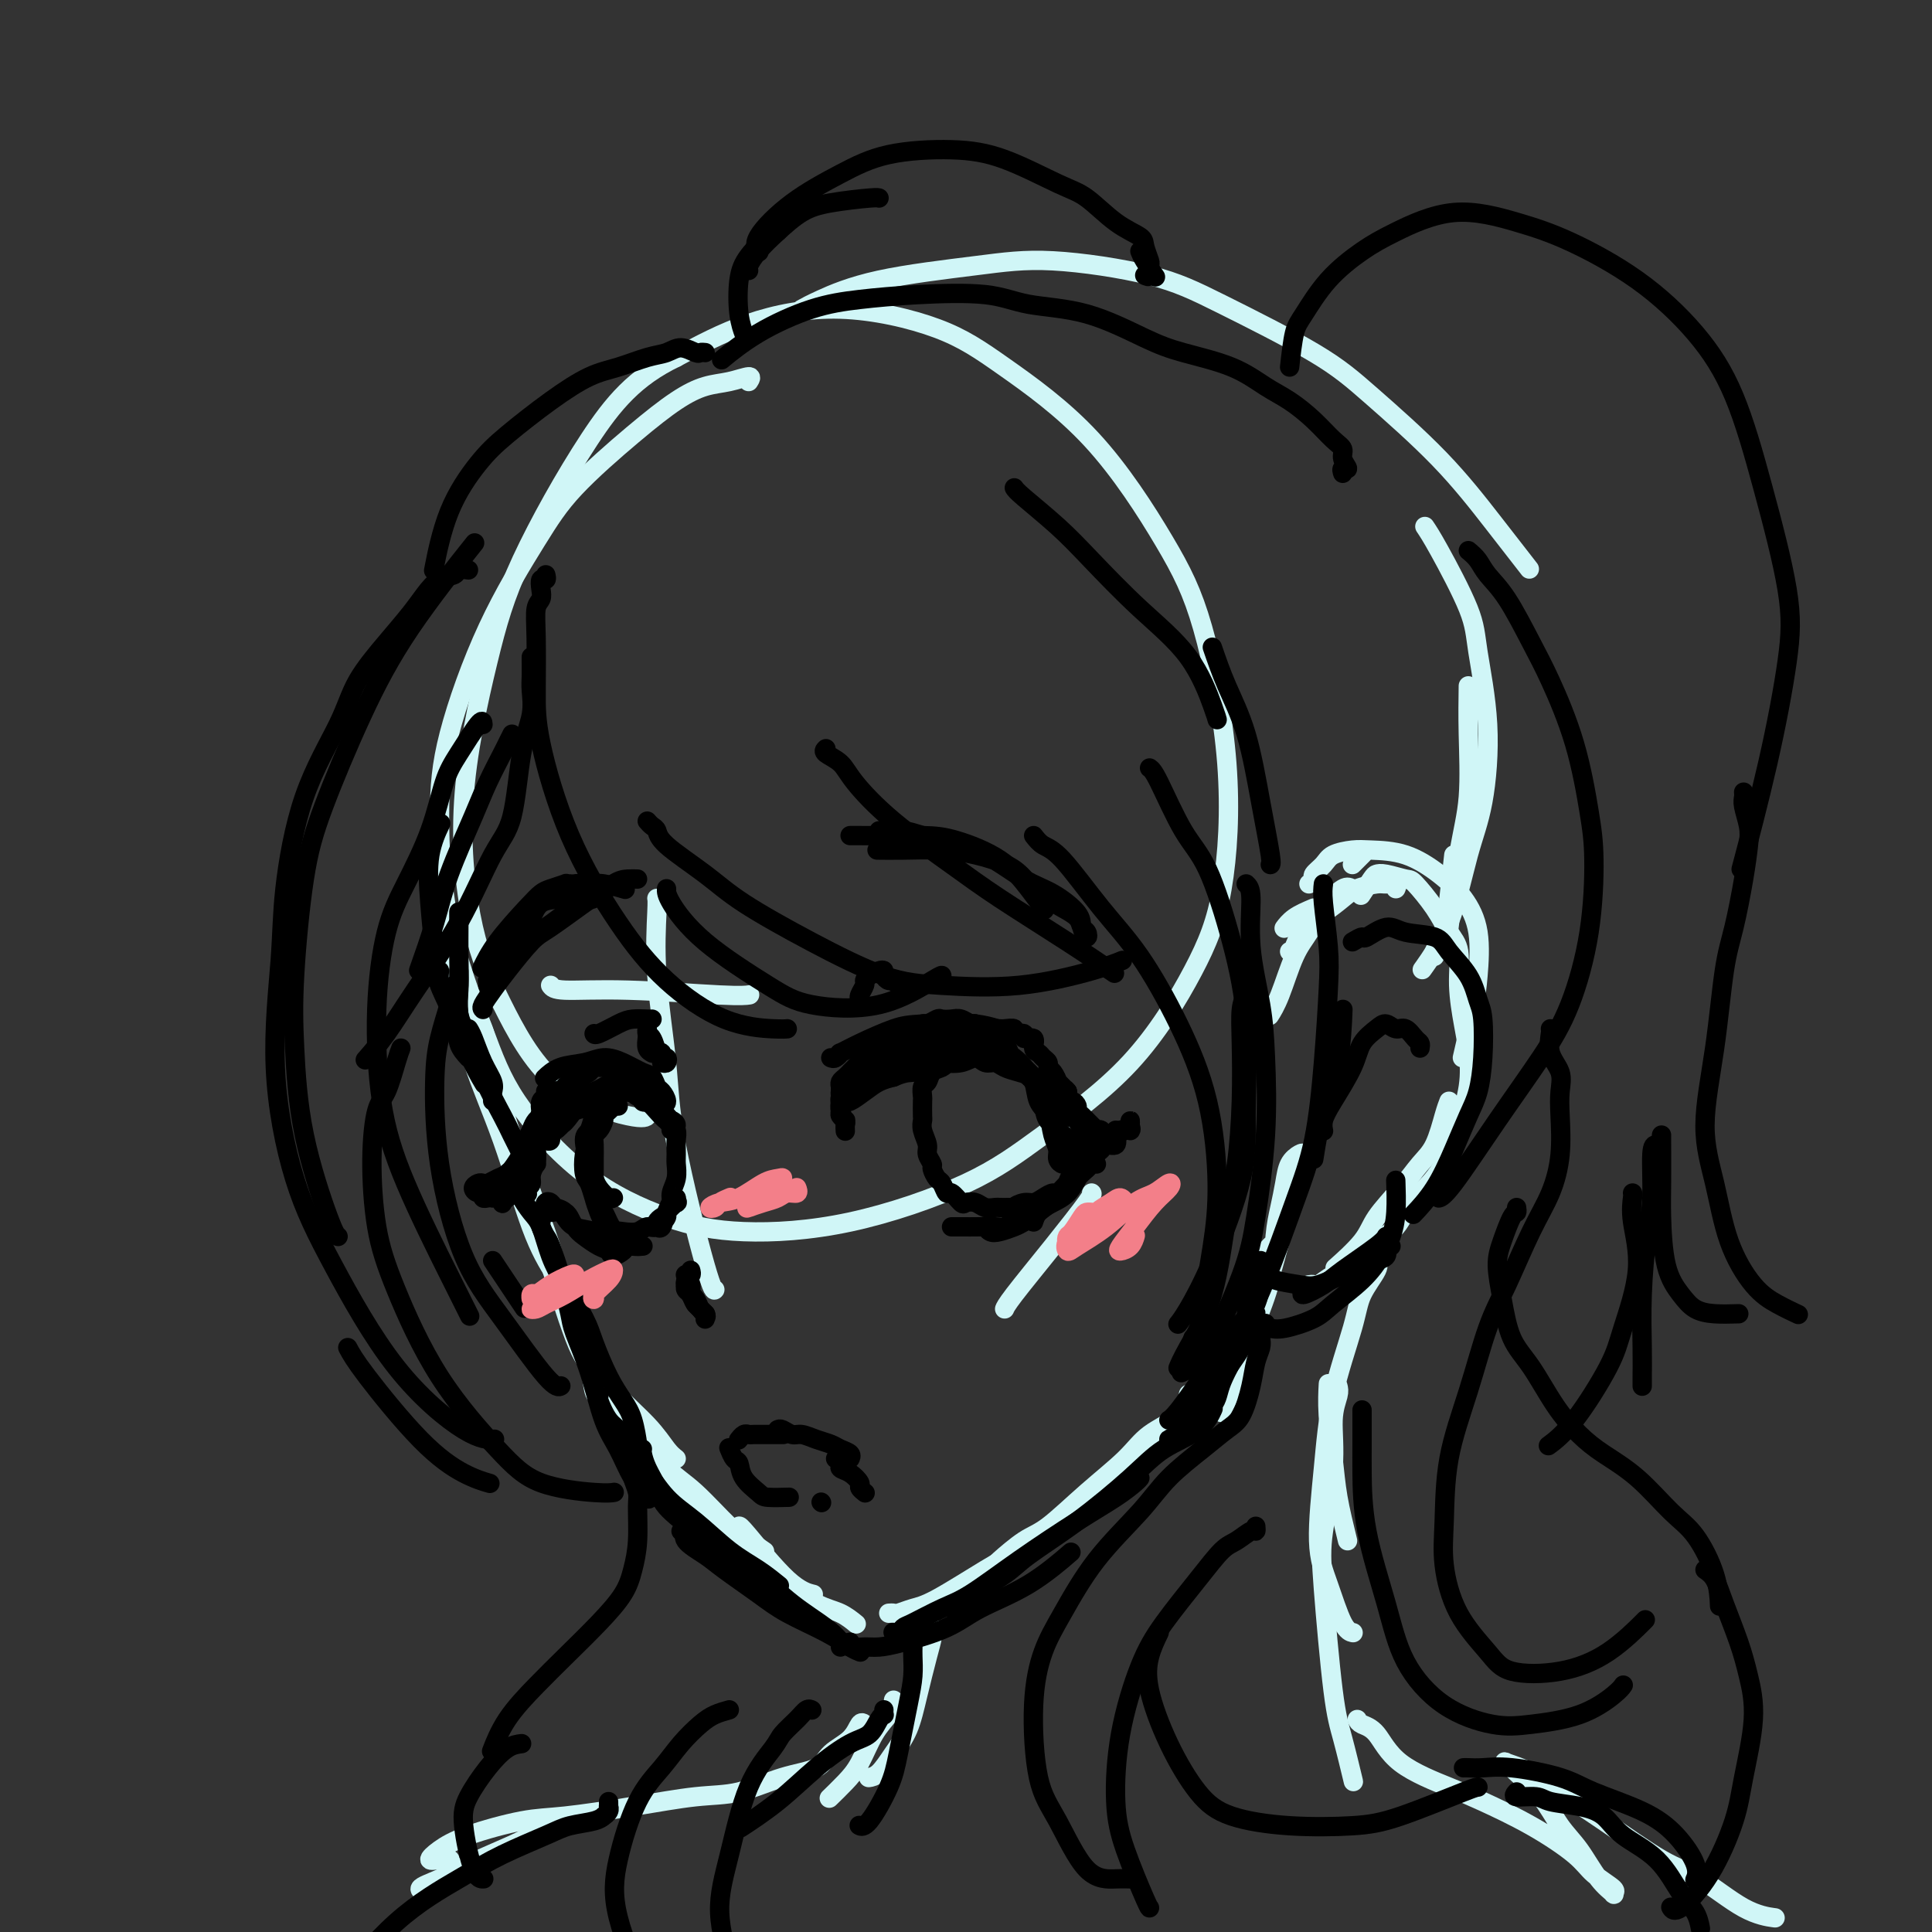 <svg viewBox='0 0 400 400' version='1.1' xmlns='http://www.w3.org/2000/svg' xmlns:xlink='http://www.w3.org/1999/xlink'><rect x="0" y="0" width="400" height="400" fill="#333333" stroke="none"/><g fill='none' stroke='rgb(208,246,247)' stroke-width='4' stroke-linecap='round' stroke-linejoin='round'><path d='M155,79c0.337,-0.520 0.673,-1.040 0,-1c-0.673,0.040 -2.356,0.640 -4,1c-1.644,0.360 -3.250,0.482 -5,1c-1.750,0.518 -3.644,1.434 -6,3c-2.356,1.566 -5.174,3.781 -9,7c-3.826,3.219 -8.662,7.441 -12,11c-3.338,3.559 -5.180,6.456 -8,11c-2.820,4.544 -6.618,10.734 -10,18c-3.382,7.266 -6.348,15.608 -8,22c-1.652,6.392 -1.991,10.836 -2,17c-0.009,6.164 0.312,14.049 2,22c1.688,7.951 4.744,15.967 7,22c2.256,6.033 3.713,10.085 7,15c3.287,4.915 8.404,10.695 14,15c5.596,4.305 11.669,7.134 17,9c5.331,1.866 9.918,2.768 16,3c6.082,0.232 13.658,-0.207 22,-2c8.342,-1.793 17.450,-4.941 24,-8c6.550,-3.059 10.543,-6.031 16,-10c5.457,-3.969 12.377,-8.937 18,-15c5.623,-6.063 9.950,-13.221 13,-19c3.050,-5.779 4.822,-10.177 6,-17c1.178,-6.823 1.761,-16.069 1,-26c-0.761,-9.931 -2.867,-20.546 -5,-28c-2.133,-7.454 -4.294,-11.747 -8,-18c-3.706,-6.253 -8.957,-14.464 -15,-21c-6.043,-6.536 -12.879,-11.395 -18,-15c-5.121,-3.605 -8.527,-5.956 -14,-8c-5.473,-2.044 -13.012,-3.781 -20,-4c-6.988,-0.219 -13.425,1.080 -19,3c-5.575,1.920 -10.287,4.460 -15,7'/><path d='M140,74c-8.578,4.122 -13.023,9.427 -18,17c-4.977,7.573 -10.485,17.415 -14,25c-3.515,7.585 -5.037,12.911 -7,21c-1.963,8.089 -4.365,18.939 -5,29c-0.635,10.061 0.499,19.333 2,26c1.501,6.667 3.369,10.728 6,16c2.631,5.272 6.025,11.753 11,16c4.975,4.247 11.532,6.259 15,7c3.468,0.741 3.848,0.212 4,0c0.152,-0.212 0.076,-0.106 0,0'/><path d='M92,194c-0.005,-0.085 -0.010,-0.171 0,0c0.010,0.171 0.034,0.597 0,1c-0.034,0.403 -0.125,0.782 0,2c0.125,1.218 0.465,3.274 1,5c0.535,1.726 1.265,3.120 2,6c0.735,2.880 1.476,7.245 3,12c1.524,4.755 3.831,9.898 6,16c2.169,6.102 4.200,13.161 6,18c1.800,4.839 3.369,7.457 5,10c1.631,2.543 3.323,5.012 4,6c0.677,0.988 0.338,0.494 0,0'/><path d='M98,211c0.649,0.086 1.297,0.172 2,2c0.703,1.828 1.460,5.397 2,8c0.540,2.603 0.862,4.238 2,8c1.138,3.762 3.093,9.649 5,15c1.907,5.351 3.765,10.166 5,14c1.235,3.834 1.848,6.688 3,10c1.152,3.312 2.845,7.084 4,10c1.155,2.916 1.773,4.977 2,6c0.227,1.023 0.065,1.006 0,1c-0.065,-0.006 -0.032,-0.003 0,0'/><path d='M109,247c0.242,1.292 0.484,2.585 1,4c0.516,1.415 1.305,2.954 3,8c1.695,5.046 4.297,13.601 6,18c1.703,4.399 2.508,4.643 3,6c0.492,1.357 0.671,3.827 1,5c0.329,1.173 0.808,1.049 1,1c0.192,-0.049 0.096,-0.025 0,0'/><path d='M123,283c0.693,0.547 1.386,1.094 2,2c0.614,0.906 1.151,2.172 2,4c0.849,1.828 2.012,4.219 4,7c1.988,2.781 4.803,5.954 7,8c2.197,2.046 3.777,2.965 6,5c2.223,2.035 5.091,5.185 7,7c1.909,1.815 2.860,2.296 4,3c1.140,0.704 2.469,1.630 3,2c0.531,0.370 0.266,0.185 0,0'/><path d='M140,302c-0.576,-0.451 -1.153,-0.903 -2,-2c-0.847,-1.097 -1.965,-2.841 -4,-5c-2.035,-2.159 -4.989,-4.733 -7,-7c-2.011,-2.267 -3.080,-4.226 -4,-6c-0.920,-1.774 -1.691,-3.364 -2,-4c-0.309,-0.636 -0.154,-0.318 0,0'/><path d='M121,277c0.408,0.886 0.817,1.772 1,3c0.183,1.228 0.141,2.799 1,5c0.859,2.201 2.620,5.031 4,7c1.380,1.969 2.378,3.077 5,6c2.622,2.923 6.869,7.661 10,11c3.131,3.339 5.148,5.280 8,8c2.852,2.720 6.541,6.218 10,9c3.459,2.782 6.690,4.849 9,6c2.310,1.151 3.699,1.387 5,2c1.301,0.613 2.515,1.604 3,2c0.485,0.396 0.243,0.198 0,0'/><path d='M153,316c0.089,-0.083 0.179,-0.167 2,2c1.821,2.167 5.375,6.583 8,9c2.625,2.417 4.321,2.833 5,3c0.679,0.167 0.339,0.083 0,0'/><path d='M184,334c0.379,-0.026 0.758,-0.051 1,0c0.242,0.051 0.348,0.179 1,0c0.652,-0.179 1.850,-0.666 3,-1c1.150,-0.334 2.252,-0.514 5,-2c2.748,-1.486 7.141,-4.277 10,-6c2.859,-1.723 4.185,-2.378 7,-4c2.815,-1.622 7.119,-4.211 11,-7c3.881,-2.789 7.339,-5.779 10,-8c2.661,-2.221 4.524,-3.675 6,-5c1.476,-1.325 2.565,-2.521 3,-3c0.435,-0.479 0.218,-0.239 0,0'/><path d='M206,324c-0.042,-0.017 -0.083,-0.033 1,-1c1.083,-0.967 3.291,-2.884 5,-4c1.709,-1.116 2.920,-1.431 5,-3c2.080,-1.569 5.030,-4.393 8,-7c2.970,-2.607 5.959,-4.996 8,-7c2.041,-2.004 3.135,-3.623 5,-5c1.865,-1.377 4.500,-2.514 6,-4c1.500,-1.486 1.865,-3.323 2,-4c0.135,-0.677 0.038,-0.193 0,0c-0.038,0.193 -0.019,0.097 0,0'/><path d='M233,307c0.427,-0.426 0.855,-0.852 2,-2c1.145,-1.148 3.008,-3.019 5,-5c1.992,-1.981 4.114,-4.072 6,-6c1.886,-1.928 3.536,-3.692 5,-6c1.464,-2.308 2.740,-5.160 4,-7c1.260,-1.840 2.503,-2.669 3,-3c0.497,-0.331 0.249,-0.166 0,0'/><path d='M259,276c0.357,-0.920 0.714,-1.840 1,-3c0.286,-1.160 0.500,-2.561 1,-4c0.500,-1.439 1.286,-2.917 2,-5c0.714,-2.083 1.355,-4.772 2,-7c0.645,-2.228 1.295,-3.996 2,-6c0.705,-2.004 1.464,-4.245 2,-6c0.536,-1.755 0.848,-3.023 1,-4c0.152,-0.977 0.143,-1.662 0,-2c-0.143,-0.338 -0.420,-0.327 -1,0c-0.580,0.327 -1.463,0.972 -2,2c-0.537,1.028 -0.728,2.440 -1,4c-0.272,1.560 -0.624,3.268 -1,5c-0.376,1.732 -0.775,3.488 -1,6c-0.225,2.512 -0.274,5.780 -1,9c-0.726,3.220 -2.128,6.392 -3,9c-0.872,2.608 -1.216,4.652 -2,7c-0.784,2.348 -2.010,4.998 -3,7c-0.990,2.002 -1.745,3.354 -2,4c-0.255,0.646 -0.009,0.586 0,0c0.009,-0.586 -0.219,-1.699 0,-3c0.219,-1.301 0.886,-2.790 2,-5c1.114,-2.210 2.675,-5.141 4,-8c1.325,-2.859 2.414,-5.647 3,-8c0.586,-2.353 0.668,-4.273 1,-6c0.332,-1.727 0.912,-3.261 1,-4c0.088,-0.739 -0.317,-0.683 -1,0c-0.683,0.683 -1.646,1.991 -2,3c-0.354,1.009 -0.101,1.717 0,2c0.101,0.283 0.051,0.142 0,0'/><path d='M271,183c0.474,-0.356 0.949,-0.712 1,-1c0.051,-0.288 -0.320,-0.508 0,-1c0.320,-0.492 1.332,-1.255 2,-2c0.668,-0.745 0.992,-1.470 2,-2c1.008,-0.530 2.699,-0.864 4,-1c1.301,-0.136 2.212,-0.074 4,0c1.788,0.074 4.451,0.161 7,1c2.549,0.839 4.982,2.431 7,4c2.018,1.569 3.619,3.115 5,5c1.381,1.885 2.541,4.107 3,7c0.459,2.893 0.216,6.456 0,9c-0.216,2.544 -0.404,4.070 -1,7c-0.596,2.930 -1.599,7.266 -2,9c-0.401,1.734 -0.201,0.867 0,0'/><path d='M300,228c-0.265,0.680 -0.529,1.360 -1,3c-0.471,1.640 -1.148,4.239 -2,6c-0.852,1.761 -1.879,2.683 -3,4c-1.121,1.317 -2.336,3.030 -4,5c-1.664,1.970 -3.776,4.198 -5,6c-1.224,1.802 -1.560,3.177 -3,5c-1.440,1.823 -3.983,4.092 -5,5c-1.017,0.908 -0.509,0.454 0,0'/><path d='M271,266c0.374,-0.051 0.748,-0.103 1,0c0.252,0.103 0.382,0.360 1,0c0.618,-0.360 1.725,-1.338 3,-2c1.275,-0.662 2.717,-1.007 4,-2c1.283,-0.993 2.406,-2.635 4,-4c1.594,-1.365 3.658,-2.455 5,-4c1.342,-1.545 1.960,-3.545 3,-5c1.040,-1.455 2.500,-2.366 4,-4c1.500,-1.634 3.040,-3.991 4,-6c0.960,-2.009 1.339,-3.669 2,-6c0.661,-2.331 1.604,-5.334 2,-8c0.396,-2.666 0.244,-4.995 0,-7c-0.244,-2.005 -0.581,-3.686 -1,-6c-0.419,-2.314 -0.921,-5.261 -1,-8c-0.079,-2.739 0.266,-5.269 0,-7c-0.266,-1.731 -1.142,-2.664 -2,-4c-0.858,-1.336 -1.697,-3.076 -3,-5c-1.303,-1.924 -3.069,-4.031 -4,-5c-0.931,-0.969 -1.027,-0.798 -2,-1c-0.973,-0.202 -2.821,-0.775 -4,-1c-1.179,-0.225 -1.687,-0.102 -2,0c-0.313,0.102 -0.430,0.181 -1,1c-0.570,0.819 -1.591,2.377 -2,3c-0.409,0.623 -0.204,0.312 0,0'/><path d='M282,184c-0.721,0.088 -1.442,0.175 -2,0c-0.558,-0.175 -0.954,-0.613 -2,0c-1.046,0.613 -2.743,2.277 -4,4c-1.257,1.723 -2.074,3.506 -3,5c-0.926,1.494 -1.959,2.699 -3,5c-1.041,2.301 -2.088,5.696 -3,8c-0.912,2.304 -1.689,3.515 -2,4c-0.311,0.485 -0.155,0.242 0,0'/><path d='M267,197c0.289,-0.040 0.579,-0.080 1,-1c0.421,-0.920 0.974,-2.720 2,-4c1.026,-1.280 2.525,-2.042 4,-3c1.475,-0.958 2.924,-2.114 4,-3c1.076,-0.886 1.777,-1.502 3,-2c1.223,-0.498 2.969,-0.879 4,-1c1.031,-0.121 1.349,0.019 2,0c0.651,-0.019 1.637,-0.197 2,0c0.363,0.197 0.104,0.771 0,1c-0.104,0.229 -0.052,0.115 0,0'/><path d='M272,188c-1.467,0.622 -2.933,1.244 -4,2c-1.067,0.756 -1.733,1.644 -2,2c-0.267,0.356 -0.133,0.178 0,0'/><path d='M280,179c0.833,-0.833 1.667,-1.667 2,-2c0.333,-0.333 0.167,-0.167 0,0'/><path d='M166,64c0.846,-0.471 1.692,-0.942 4,-2c2.308,-1.058 6.079,-2.704 12,-4c5.921,-1.296 13.992,-2.243 20,-3c6.008,-0.757 9.954,-1.325 16,-1c6.046,0.325 14.192,1.544 20,3c5.808,1.456 9.278,3.151 15,6c5.722,2.849 13.695,6.852 19,10c5.305,3.148 7.941,5.440 12,9c4.059,3.560 9.542,8.387 14,13c4.458,4.613 7.893,9.011 11,13c3.107,3.989 5.888,7.568 7,9c1.112,1.432 0.556,0.716 0,0'/><path d='M295,109c0.632,0.936 1.264,1.871 3,5c1.736,3.129 4.576,8.450 6,12c1.424,3.550 1.433,5.327 2,9c0.567,3.673 1.692,9.241 2,15c0.308,5.759 -0.202,11.709 -1,16c-0.798,4.291 -1.884,6.923 -3,11c-1.116,4.077 -2.262,9.598 -4,14c-1.738,4.402 -4.068,7.686 -5,9c-0.932,1.314 -0.466,0.657 0,0'/><path d='M301,177c-0.370,3.268 -0.740,6.536 -1,9c-0.260,2.464 -0.410,4.124 -1,6c-0.590,1.876 -1.620,3.967 -2,5c-0.380,1.033 -0.108,1.010 0,1c0.108,-0.010 0.054,-0.005 0,0'/><path d='M304,142c-0.045,2.998 -0.089,5.997 0,10c0.089,4.003 0.313,9.011 0,13c-0.313,3.989 -1.161,6.959 -2,12c-0.839,5.041 -1.668,12.155 -2,15c-0.332,2.845 -0.166,1.423 0,0'/><path d='M285,260c0.022,-0.084 0.044,-0.169 0,0c-0.044,0.169 -0.155,0.590 0,1c0.155,0.410 0.575,0.807 0,2c-0.575,1.193 -2.145,3.181 -3,5c-0.855,1.819 -0.995,3.469 -2,7c-1.005,3.531 -2.877,8.942 -4,14c-1.123,5.058 -1.499,9.762 -2,15c-0.501,5.238 -1.129,11.011 -1,15c0.129,3.989 1.014,6.193 2,9c0.986,2.807 2.073,6.217 3,8c0.927,1.783 1.693,1.938 2,2c0.307,0.062 0.153,0.031 0,0'/><path d='M279,319c-0.762,-3.123 -1.525,-6.246 -2,-9c-0.475,-2.754 -0.663,-5.140 -1,-8c-0.337,-2.860 -0.821,-6.193 -1,-9c-0.179,-2.807 -0.051,-5.088 0,-6c0.051,-0.912 0.026,-0.456 0,0'/><path d='M277,287c0.129,0.492 0.257,0.984 0,2c-0.257,1.016 -0.900,2.557 -1,5c-0.100,2.443 0.343,5.790 0,10c-0.343,4.210 -1.472,9.284 -2,13c-0.528,3.716 -0.457,6.076 0,12c0.457,5.924 1.298,15.413 2,21c0.702,5.587 1.266,7.274 2,10c0.734,2.726 1.638,6.493 2,8c0.362,1.507 0.181,0.753 0,0'/><path d='M193,337c0.064,0.587 0.127,1.174 0,2c-0.127,0.826 -0.446,1.892 -1,4c-0.554,2.108 -1.343,5.258 -2,8c-0.657,2.742 -1.182,5.074 -2,7c-0.818,1.926 -1.931,3.444 -3,5c-1.069,1.556 -2.096,3.150 -3,4c-0.904,0.850 -1.687,0.957 -2,1c-0.313,0.043 -0.157,0.021 0,0'/><path d='M185,352c0.042,0.276 0.084,0.551 0,1c-0.084,0.449 -0.293,1.070 -1,2c-0.707,0.930 -1.913,2.169 -3,4c-1.087,1.831 -2.054,4.254 -3,6c-0.946,1.746 -1.870,2.816 -3,4c-1.130,1.184 -2.466,2.481 -3,3c-0.534,0.519 -0.267,0.259 0,0'/><path d='M179,357c-0.304,-0.270 -0.608,-0.541 -1,0c-0.392,0.541 -0.871,1.893 -2,3c-1.129,1.107 -2.908,1.969 -4,3c-1.092,1.031 -1.499,2.229 -3,3c-1.501,0.771 -4.098,1.114 -7,2c-2.902,0.886 -6.111,2.316 -9,3c-2.889,0.684 -5.458,0.623 -9,1c-3.542,0.377 -8.058,1.192 -13,2c-4.942,0.808 -10.310,1.607 -14,2c-3.690,0.393 -5.701,0.378 -9,1c-3.299,0.622 -7.885,1.879 -11,3c-3.115,1.121 -4.757,2.104 -6,3c-1.243,0.896 -2.086,1.704 -2,2c0.086,0.296 1.100,0.080 2,0c0.900,-0.080 1.686,-0.023 2,0c0.314,0.023 0.157,0.011 0,0'/><path d='M112,379c-0.626,0.297 -1.253,0.594 -2,1c-0.747,0.406 -1.615,0.922 -4,2c-2.385,1.078 -6.288,2.720 -9,4c-2.712,1.280 -4.232,2.199 -6,3c-1.768,0.801 -3.784,1.485 -4,2c-0.216,0.515 1.367,0.861 2,1c0.633,0.139 0.317,0.069 0,0'/><path d='M281,356c0.164,0.342 0.328,0.684 1,1c0.672,0.316 1.852,0.606 3,2c1.148,1.394 2.264,3.892 5,6c2.736,2.108 7.090,3.827 10,5c2.910,1.173 4.374,1.799 7,3c2.626,1.201 6.412,2.976 10,5c3.588,2.024 6.978,4.295 9,6c2.022,1.705 2.677,2.843 4,4c1.323,1.157 3.313,2.333 4,3c0.687,0.667 0.070,0.823 0,1c-0.070,0.177 0.405,0.373 0,0c-0.405,-0.373 -1.691,-1.314 -3,-3c-1.309,-1.686 -2.641,-4.115 -4,-6c-1.359,-1.885 -2.746,-3.224 -4,-5c-1.254,-1.776 -2.374,-3.988 -4,-6c-1.626,-2.012 -3.758,-3.824 -5,-5c-1.242,-1.176 -1.595,-1.715 -2,-2c-0.405,-0.285 -0.861,-0.315 0,0c0.861,0.315 3.041,0.976 5,2c1.959,1.024 3.698,2.410 6,4c2.302,1.590 5.168,3.382 9,6c3.832,2.618 8.632,6.061 12,8c3.368,1.939 5.305,2.376 8,4c2.695,1.624 6.149,4.437 9,6c2.851,1.563 5.100,1.875 6,2c0.900,0.125 0.450,0.062 0,0'/><path d='M136,186c0.056,0.255 0.113,0.510 0,3c-0.113,2.490 -0.394,7.213 0,13c0.394,5.787 1.465,12.636 2,18c0.535,5.364 0.535,9.242 2,17c1.465,7.758 4.394,19.396 6,25c1.606,5.604 1.887,5.172 2,5c0.113,-0.172 0.056,-0.086 0,0'/><path d='M114,204c0.324,0.453 0.648,0.906 3,1c2.352,0.094 6.734,-0.171 13,0c6.266,0.171 14.418,0.777 19,1c4.582,0.223 5.595,0.064 6,0c0.405,-0.064 0.203,-0.032 0,0'/><path d='M226,247c0.144,0.105 0.287,0.211 -1,2c-1.287,1.789 -4.005,5.263 -7,9c-2.995,3.737 -6.268,7.737 -8,10c-1.732,2.263 -1.923,2.789 -2,3c-0.077,0.211 -0.038,0.105 0,0'/></g>
<g fill='none' stroke='rgb(0,0,0)' stroke-width='4' stroke-linecap='round' stroke-linejoin='round'><path d='M172,219c0.290,0.123 0.580,0.247 1,0c0.420,-0.247 0.970,-0.864 1,-1c0.030,-0.136 -0.459,0.210 0,0c0.459,-0.210 1.865,-0.977 4,-2c2.135,-1.023 5.000,-2.302 7,-3c2.000,-0.698 3.134,-0.816 6,-1c2.866,-0.184 7.464,-0.434 11,0c3.536,0.434 6.010,1.553 7,2c0.990,0.447 0.495,0.224 0,0'/><path d='M199,213c0.071,-0.147 0.143,-0.293 1,0c0.857,0.293 2.500,1.026 4,2c1.500,0.974 2.856,2.189 4,3c1.144,0.811 2.076,1.220 3,2c0.924,0.780 1.841,1.932 3,3c1.159,1.068 2.559,2.051 3,3c0.441,0.949 -0.078,1.863 0,3c0.078,1.137 0.752,2.499 1,3c0.248,0.501 0.071,0.143 0,0c-0.071,-0.143 -0.035,-0.072 0,0'/><path d='M212,222c0.787,0.456 1.574,0.913 2,2c0.426,1.087 0.491,2.805 1,4c0.509,1.195 1.461,1.866 2,3c0.539,1.134 0.666,2.732 1,4c0.334,1.268 0.874,2.206 1,3c0.126,0.794 -0.161,1.443 0,2c0.161,0.557 0.771,1.020 1,1c0.229,-0.020 0.077,-0.523 0,-1c-0.077,-0.477 -0.080,-0.928 0,-1c0.080,-0.072 0.243,0.233 0,0c-0.243,-0.233 -0.892,-1.006 -1,-2c-0.108,-0.994 0.323,-2.209 0,-3c-0.323,-0.791 -1.401,-1.157 -2,-2c-0.599,-0.843 -0.719,-2.161 -1,-3c-0.281,-0.839 -0.723,-1.199 -1,-2c-0.277,-0.801 -0.389,-2.045 -1,-3c-0.611,-0.955 -1.721,-1.622 -2,-2c-0.279,-0.378 0.273,-0.469 0,-1c-0.273,-0.531 -1.372,-1.504 -2,-2c-0.628,-0.496 -0.786,-0.515 -1,-1c-0.214,-0.485 -0.484,-1.436 -1,-2c-0.516,-0.564 -1.277,-0.739 -2,-1c-0.723,-0.261 -1.407,-0.606 -2,-1c-0.593,-0.394 -1.093,-0.837 -2,-1c-0.907,-0.163 -2.221,-0.044 -3,0c-0.779,0.044 -1.025,0.015 -2,0c-0.975,-0.015 -2.681,-0.015 -4,0c-1.319,0.015 -2.250,0.045 -3,0c-0.750,-0.045 -1.317,-0.166 -2,0c-0.683,0.166 -1.481,0.619 -2,1c-0.519,0.381 -0.760,0.691 -1,1'/><path d='M185,215c-2.737,0.440 -2.579,0.540 -3,1c-0.421,0.460 -1.422,1.279 -2,2c-0.578,0.721 -0.733,1.345 -1,2c-0.267,0.655 -0.645,1.342 -1,2c-0.355,0.658 -0.687,1.287 -1,2c-0.313,0.713 -0.605,1.508 -1,2c-0.395,0.492 -0.891,0.679 -1,1c-0.109,0.321 0.169,0.776 0,1c-0.169,0.224 -0.785,0.215 -1,0c-0.215,-0.215 -0.028,-0.638 0,-1c0.028,-0.362 -0.103,-0.664 0,-1c0.103,-0.336 0.440,-0.707 1,-1c0.560,-0.293 1.343,-0.507 2,-1c0.657,-0.493 1.190,-1.266 2,-2c0.810,-0.734 1.898,-1.430 3,-2c1.102,-0.570 2.217,-1.015 3,-2c0.783,-0.985 1.234,-2.510 2,-3c0.766,-0.490 1.846,0.057 3,0c1.154,-0.057 2.382,-0.716 4,-1c1.618,-0.284 3.625,-0.193 5,0c1.375,0.193 2.116,0.488 3,1c0.884,0.512 1.910,1.239 3,2c1.090,0.761 2.242,1.555 3,2c0.758,0.445 1.120,0.542 2,1c0.880,0.458 2.277,1.277 3,2c0.723,0.723 0.771,1.348 1,2c0.229,0.652 0.639,1.329 1,2c0.361,0.671 0.674,1.334 1,2c0.326,0.666 0.665,1.333 1,2c0.335,0.667 0.668,1.333 1,2'/><path d='M218,232c0.872,1.895 0.553,1.633 1,2c0.447,0.367 1.660,1.364 2,2c0.340,0.636 -0.192,0.913 0,1c0.192,0.087 1.110,-0.015 2,0c0.890,0.015 1.754,0.148 2,0c0.246,-0.148 -0.126,-0.578 0,-1c0.126,-0.422 0.750,-0.835 1,-1c0.250,-0.165 0.125,-0.083 0,0'/><path d='M219,234c0.023,-0.130 0.047,-0.260 0,0c-0.047,0.260 -0.164,0.909 0,1c0.164,0.091 0.610,-0.378 1,0c0.390,0.378 0.724,1.601 1,2c0.276,0.399 0.492,-0.027 1,0c0.508,0.027 1.306,0.506 2,1c0.694,0.494 1.282,1.001 2,1c0.718,-0.001 1.565,-0.512 2,-1c0.435,-0.488 0.456,-0.954 1,-1c0.544,-0.046 1.610,0.327 2,0c0.390,-0.327 0.105,-1.356 0,-2c-0.105,-0.644 -0.028,-0.904 0,-1c0.028,-0.096 0.008,-0.027 0,0c-0.008,0.027 -0.004,0.014 0,0'/><path d='M226,238c0.335,0.117 0.670,0.234 1,0c0.330,-0.234 0.656,-0.818 1,-1c0.344,-0.182 0.705,0.040 1,0c0.295,-0.040 0.524,-0.341 1,-1c0.476,-0.659 1.199,-1.676 2,-2c0.801,-0.324 1.679,0.047 2,0c0.321,-0.047 0.087,-0.510 0,-1c-0.087,-0.490 -0.025,-1.008 0,-1c0.025,0.008 0.013,0.542 0,1c-0.013,0.458 -0.026,0.840 0,1c0.026,0.160 0.091,0.096 0,0c-0.091,-0.096 -0.339,-0.226 -1,0c-0.661,0.226 -1.736,0.806 -2,1c-0.264,0.194 0.284,0.000 0,0c-0.284,-0.000 -1.399,0.193 -2,0c-0.601,-0.193 -0.687,-0.774 -1,-1c-0.313,-0.226 -0.854,-0.098 -1,0c-0.146,0.098 0.102,0.167 0,0c-0.102,-0.167 -0.553,-0.570 -1,-1c-0.447,-0.430 -0.890,-0.889 -1,-1c-0.110,-0.111 0.111,0.124 0,0c-0.111,-0.124 -0.555,-0.606 -1,-1c-0.445,-0.394 -0.890,-0.699 -1,-1c-0.110,-0.301 0.115,-0.596 0,-1c-0.115,-0.404 -0.569,-0.916 -1,-1c-0.431,-0.084 -0.837,0.262 -1,0c-0.163,-0.262 -0.081,-1.131 0,-2'/><path d='M221,226c-0.958,-1.108 0.146,0.120 0,0c-0.146,-0.120 -1.541,-1.590 -2,-2c-0.459,-0.410 0.017,0.241 0,0c-0.017,-0.241 -0.529,-1.374 -1,-2c-0.471,-0.626 -0.901,-0.744 -1,-1c-0.099,-0.256 0.133,-0.651 0,-1c-0.133,-0.349 -0.632,-0.653 -1,-1c-0.368,-0.347 -0.604,-0.738 -1,-1c-0.396,-0.262 -0.951,-0.395 -1,-1c-0.049,-0.605 0.409,-1.683 0,-2c-0.409,-0.317 -1.686,0.125 -2,0c-0.314,-0.125 0.333,-0.818 0,-1c-0.333,-0.182 -1.646,0.148 -2,0c-0.354,-0.148 0.252,-0.772 0,-1c-0.252,-0.228 -1.363,-0.060 -2,0c-0.637,0.060 -0.801,0.012 -1,0c-0.199,-0.012 -0.434,0.012 -1,0c-0.566,-0.012 -1.464,-0.059 -2,0c-0.536,0.059 -0.710,0.226 -1,0c-0.290,-0.226 -0.698,-0.845 -1,-1c-0.302,-0.155 -0.500,0.154 -1,0c-0.500,-0.154 -1.304,-0.769 -2,-1c-0.696,-0.231 -1.285,-0.077 -2,0c-0.715,0.077 -1.557,0.077 -2,0c-0.443,-0.077 -0.486,-0.232 -1,0c-0.514,0.232 -1.499,0.850 -2,1c-0.501,0.150 -0.518,-0.167 -1,0c-0.482,0.167 -1.428,0.818 -2,1c-0.572,0.182 -0.769,-0.105 -1,0c-0.231,0.105 -0.494,0.601 -1,1c-0.506,0.399 -1.253,0.699 -2,1'/><path d='M185,215c-1.974,0.571 -0.910,-0.002 -1,0c-0.090,0.002 -1.333,0.578 -2,1c-0.667,0.422 -0.756,0.690 -1,1c-0.244,0.310 -0.643,0.660 -1,1c-0.357,0.340 -0.673,0.668 -1,1c-0.327,0.332 -0.666,0.666 -1,1c-0.334,0.334 -0.664,0.667 -1,1c-0.336,0.333 -0.679,0.666 -1,1c-0.321,0.334 -0.622,0.670 -1,1c-0.378,0.330 -0.834,0.654 -1,1c-0.166,0.346 -0.041,0.714 0,1c0.041,0.286 -0.003,0.491 0,1c0.003,0.509 0.053,1.321 0,2c-0.053,0.679 -0.210,1.225 0,2c0.210,0.775 0.789,1.778 1,2c0.211,0.222 0.056,-0.336 0,0c-0.056,0.336 -0.014,1.565 0,2c0.014,0.435 -0.000,0.075 0,0c0.000,-0.075 0.014,0.134 0,0c-0.014,-0.134 -0.057,-0.613 0,-1c0.057,-0.387 0.215,-0.682 0,-1c-0.215,-0.318 -0.802,-0.658 -1,-1c-0.198,-0.342 -0.006,-0.686 0,-1c0.006,-0.314 -0.175,-0.599 0,-1c0.175,-0.401 0.707,-0.920 1,-1c0.293,-0.080 0.347,0.277 1,0c0.653,-0.277 1.907,-1.190 3,-2c1.093,-0.810 2.027,-1.517 3,-2c0.973,-0.483 1.987,-0.741 3,-1'/><path d='M185,223c2.514,-1.110 3.299,-0.885 4,-1c0.701,-0.115 1.318,-0.572 2,-1c0.682,-0.428 1.428,-0.829 2,-1c0.572,-0.171 0.968,-0.113 2,0c1.032,0.113 2.698,0.282 4,0c1.302,-0.282 2.238,-1.015 3,-1c0.762,0.015 1.350,0.778 2,1c0.650,0.222 1.364,-0.096 2,0c0.636,0.096 1.196,0.606 2,1c0.804,0.394 1.854,0.673 3,1c1.146,0.327 2.390,0.704 3,1c0.610,0.296 0.587,0.512 1,1c0.413,0.488 1.262,1.247 2,2c0.738,0.753 1.364,1.501 2,2c0.636,0.499 1.281,0.749 2,1c0.719,0.251 1.513,0.503 2,1c0.487,0.497 0.666,1.240 1,2c0.334,0.760 0.822,1.539 1,2c0.178,0.461 0.044,0.605 0,1c-0.044,0.395 0.000,1.041 0,1c-0.000,-0.041 -0.044,-0.770 0,-1c0.044,-0.230 0.178,0.038 0,0c-0.178,-0.038 -0.666,-0.381 -1,-1c-0.334,-0.619 -0.513,-1.513 -1,-2c-0.487,-0.487 -1.281,-0.567 -2,-1c-0.719,-0.433 -1.361,-1.218 -2,-2c-0.639,-0.782 -1.273,-1.560 -2,-2c-0.727,-0.440 -1.545,-0.541 -2,-1c-0.455,-0.459 -0.545,-1.278 -1,-2c-0.455,-0.722 -1.273,-1.349 -2,-2c-0.727,-0.651 -1.364,-1.325 -2,-2'/><path d='M210,220c-2.614,-2.056 -1.648,-0.197 -2,0c-0.352,0.197 -2.022,-1.268 -3,-2c-0.978,-0.732 -1.264,-0.732 -2,-1c-0.736,-0.268 -1.923,-0.806 -3,-1c-1.077,-0.194 -2.046,-0.045 -3,0c-0.954,0.045 -1.895,-0.013 -3,0c-1.105,0.013 -2.375,0.098 -3,0c-0.625,-0.098 -0.605,-0.377 -1,0c-0.395,0.377 -1.206,1.411 -2,2c-0.794,0.589 -1.572,0.732 -2,1c-0.428,0.268 -0.505,0.660 -1,1c-0.495,0.340 -1.406,0.628 -2,1c-0.594,0.372 -0.869,0.829 -1,1c-0.131,0.171 -0.117,0.056 0,0c0.117,-0.056 0.337,-0.051 1,0c0.663,0.051 1.768,0.150 2,0c0.232,-0.150 -0.408,-0.548 0,-1c0.408,-0.452 1.863,-0.958 3,-1c1.137,-0.042 1.957,0.381 3,0c1.043,-0.381 2.309,-1.566 4,-2c1.691,-0.434 3.806,-0.116 5,0c1.194,0.116 1.465,0.031 2,0c0.535,-0.031 1.332,-0.008 2,0c0.668,0.008 1.205,0.002 2,0c0.795,-0.002 1.848,-0.001 2,0c0.152,0.001 -0.599,0.000 -1,0c-0.401,-0.000 -0.454,-0.000 -1,0c-0.546,0.000 -1.585,0.000 -2,0c-0.415,-0.000 -0.208,-0.000 0,0'/><path d='M204,218c-1.025,0.001 -1.589,0.004 -2,0c-0.411,-0.004 -0.670,-0.016 -1,0c-0.330,0.016 -0.733,0.060 -1,0c-0.267,-0.060 -0.399,-0.223 -1,0c-0.601,0.223 -1.670,0.832 -2,1c-0.330,0.168 0.081,-0.106 0,0c-0.081,0.106 -0.652,0.590 -1,1c-0.348,0.410 -0.471,0.744 -1,1c-0.529,0.256 -1.462,0.434 -2,1c-0.538,0.566 -0.680,1.521 -1,2c-0.320,0.479 -0.817,0.481 -1,1c-0.183,0.519 -0.050,1.556 0,2c0.050,0.444 0.017,0.297 0,1c-0.017,0.703 -0.020,2.257 0,3c0.020,0.743 0.062,0.675 0,1c-0.062,0.325 -0.228,1.041 0,2c0.228,0.959 0.849,2.159 1,3c0.151,0.841 -0.167,1.323 0,2c0.167,0.677 0.818,1.548 1,2c0.182,0.452 -0.107,0.483 0,1c0.107,0.517 0.610,1.519 1,2c0.390,0.481 0.667,0.441 1,1c0.333,0.559 0.722,1.718 1,2c0.278,0.282 0.444,-0.313 1,0c0.556,0.313 1.501,1.534 2,2c0.499,0.466 0.553,0.177 1,0c0.447,-0.177 1.288,-0.244 2,0c0.712,0.244 1.294,0.797 2,1c0.706,0.203 1.536,0.055 2,0c0.464,-0.055 0.561,-0.016 1,0c0.439,0.016 1.219,0.008 2,0'/><path d='M209,250c2.142,0.528 0.998,0.347 1,0c0.002,-0.347 1.151,-0.861 2,-1c0.849,-0.139 1.398,0.098 2,0c0.602,-0.098 1.257,-0.532 2,-1c0.743,-0.468 1.575,-0.970 2,-1c0.425,-0.030 0.443,0.413 1,0c0.557,-0.413 1.652,-1.683 2,-2c0.348,-0.317 -0.050,0.317 0,0c0.050,-0.317 0.549,-1.586 1,-2c0.451,-0.414 0.853,0.028 1,0c0.147,-0.028 0.039,-0.526 0,-1c-0.039,-0.474 -0.011,-0.925 0,-1c0.011,-0.075 0.003,0.227 0,0c-0.003,-0.227 -0.001,-0.984 0,-1c0.001,-0.016 0.000,0.710 0,1c-0.000,0.290 -0.000,0.145 0,0c0.000,-0.145 0.000,-0.291 0,0c-0.000,0.291 -0.000,1.020 0,1c0.000,-0.020 0.000,-0.789 0,-1c-0.000,-0.211 -0.000,0.135 0,0c0.000,-0.135 0.000,-0.753 0,-1c-0.000,-0.247 -0.000,-0.124 0,0'/><path d='M225,238c0.000,-0.391 0.001,-0.782 0,-1c-0.001,-0.218 -0.003,-0.263 0,0c0.003,0.263 0.011,0.834 0,1c-0.011,0.166 -0.040,-0.074 0,0c0.040,0.074 0.149,0.460 0,1c-0.149,0.540 -0.556,1.233 -1,2c-0.444,0.767 -0.924,1.608 -1,2c-0.076,0.392 0.253,0.334 0,1c-0.253,0.666 -1.087,2.057 -2,3c-0.913,0.943 -1.905,1.440 -3,2c-1.095,0.560 -2.293,1.183 -3,2c-0.707,0.817 -0.921,1.827 -1,2c-0.079,0.173 -0.021,-0.492 0,-1c0.021,-0.508 0.006,-0.859 0,-1c-0.006,-0.141 -0.003,-0.070 0,0'/><path d='M227,241c-0.356,-0.076 -0.713,-0.152 -1,0c-0.287,0.152 -0.506,0.534 -1,1c-0.494,0.466 -1.263,1.018 -2,2c-0.737,0.982 -1.442,2.396 -2,3c-0.558,0.604 -0.968,0.400 -2,1c-1.032,0.600 -2.686,2.004 -4,3c-1.314,0.996 -2.289,1.584 -3,2c-0.711,0.416 -1.157,0.661 -2,1c-0.843,0.339 -2.082,0.771 -3,1c-0.918,0.229 -1.517,0.254 -2,0c-0.483,-0.254 -0.852,-0.787 -1,-1c-0.148,-0.213 -0.074,-0.107 0,0'/><path d='M212,252c-0.439,-0.121 -0.878,-0.243 -1,0c-0.122,0.243 0.073,0.850 0,1c-0.073,0.150 -0.415,-0.156 -1,0c-0.585,0.156 -1.414,0.774 -2,1c-0.586,0.226 -0.930,0.061 -2,0c-1.070,-0.061 -2.865,-0.016 -4,0c-1.135,0.016 -1.611,0.004 -2,0c-0.389,-0.004 -0.692,-0.001 -1,0c-0.308,0.001 -0.621,0.000 -1,0c-0.379,-0.000 -0.822,-0.000 -1,0c-0.178,0.000 -0.089,0.000 0,0'/><path d='M137,229c0.511,-0.211 1.022,-0.423 1,-1c-0.022,-0.577 -0.578,-1.520 -1,-2c-0.422,-0.480 -0.710,-0.497 -1,-1c-0.290,-0.503 -0.582,-1.490 -1,-2c-0.418,-0.510 -0.961,-0.541 -2,-1c-1.039,-0.459 -2.573,-1.345 -4,-2c-1.427,-0.655 -2.747,-1.079 -4,-1c-1.253,0.079 -2.439,0.660 -4,1c-1.561,0.340 -3.497,0.438 -5,1c-1.503,0.562 -2.572,1.589 -3,2c-0.428,0.411 -0.214,0.205 0,0'/><path d='M116,226c-0.358,-0.150 -0.716,-0.301 -1,0c-0.284,0.301 -0.493,1.052 -1,2c-0.507,0.948 -1.313,2.091 -2,3c-0.687,0.909 -1.257,1.582 -2,3c-0.743,1.418 -1.660,3.581 -2,5c-0.340,1.419 -0.104,2.095 0,3c0.104,0.905 0.077,2.039 0,3c-0.077,0.961 -0.202,1.749 0,2c0.202,0.251 0.733,-0.034 1,0c0.267,0.034 0.271,0.386 0,0c-0.271,-0.386 -0.815,-1.511 -1,-2c-0.185,-0.489 -0.009,-0.342 0,-1c0.009,-0.658 -0.149,-2.119 0,-3c0.149,-0.881 0.605,-1.180 1,-2c0.395,-0.820 0.731,-2.160 1,-3c0.269,-0.840 0.472,-1.179 1,-2c0.528,-0.821 1.381,-2.122 2,-3c0.619,-0.878 1.005,-1.331 2,-2c0.995,-0.669 2.599,-1.553 4,-2c1.401,-0.447 2.599,-0.457 4,-1c1.401,-0.543 3.005,-1.621 4,-2c0.995,-0.379 1.380,-0.060 2,0c0.620,0.060 1.474,-0.138 2,0c0.526,0.138 0.726,0.612 1,1c0.274,0.388 0.624,0.688 1,1c0.376,0.312 0.777,0.634 1,1c0.223,0.366 0.267,0.775 0,1c-0.267,0.225 -0.845,0.267 -1,0c-0.155,-0.267 0.112,-0.841 0,-1c-0.112,-0.159 -0.603,0.097 -1,0c-0.397,-0.097 -0.698,-0.549 -1,-1'/><path d='M131,226c0.269,0.324 -1.058,0.135 -2,0c-0.942,-0.135 -1.498,-0.215 -2,0c-0.502,0.215 -0.951,0.725 -2,1c-1.049,0.275 -2.697,0.316 -4,1c-1.303,0.684 -2.262,2.012 -3,3c-0.738,0.988 -1.256,1.635 -2,2c-0.744,0.365 -1.713,0.447 -2,1c-0.287,0.553 0.107,1.575 0,2c-0.107,0.425 -0.716,0.252 -1,0c-0.284,-0.252 -0.243,-0.582 0,-1c0.243,-0.418 0.687,-0.923 1,-1c0.313,-0.077 0.494,0.274 1,0c0.506,-0.274 1.337,-1.173 2,-2c0.663,-0.827 1.160,-1.582 2,-2c0.840,-0.418 2.025,-0.498 3,-1c0.975,-0.502 1.741,-1.425 3,-2c1.259,-0.575 3.010,-0.801 4,-1c0.990,-0.199 1.220,-0.369 2,0c0.780,0.369 2.109,1.278 3,2c0.891,0.722 1.345,1.256 2,2c0.655,0.744 1.511,1.699 2,2c0.489,0.301 0.610,-0.052 1,0c0.390,0.052 1.048,0.508 1,1c-0.048,0.492 -0.801,1.019 -1,1c-0.199,-0.019 0.155,-0.585 0,-1c-0.155,-0.415 -0.818,-0.677 -1,-1c-0.182,-0.323 0.116,-0.705 0,-1c-0.116,-0.295 -0.647,-0.502 -1,-1c-0.353,-0.498 -0.530,-1.285 -1,-2c-0.470,-0.715 -1.235,-1.357 -2,-2'/><path d='M134,226c-0.753,-1.051 -0.635,-0.678 -1,-1c-0.365,-0.322 -1.214,-1.340 -2,-2c-0.786,-0.660 -1.510,-0.962 -2,-1c-0.490,-0.038 -0.746,0.189 -1,0c-0.254,-0.189 -0.505,-0.794 -1,-1c-0.495,-0.206 -1.235,-0.015 -2,0c-0.765,0.015 -1.556,-0.148 -2,0c-0.444,0.148 -0.543,0.607 -1,1c-0.457,0.393 -1.274,0.720 -2,1c-0.726,0.280 -1.360,0.512 -2,1c-0.640,0.488 -1.284,1.232 -2,2c-0.716,0.768 -1.502,1.559 -2,2c-0.498,0.441 -0.707,0.530 -1,1c-0.293,0.470 -0.671,1.320 -1,2c-0.329,0.680 -0.610,1.190 -1,2c-0.390,0.810 -0.889,1.919 -1,3c-0.111,1.081 0.166,2.133 0,3c-0.166,0.867 -0.776,1.550 -1,2c-0.224,0.450 -0.061,0.666 0,1c0.061,0.334 0.020,0.784 0,1c-0.020,0.216 -0.021,0.198 0,0c0.021,-0.198 0.062,-0.576 0,-1c-0.062,-0.424 -0.227,-0.894 0,-1c0.227,-0.106 0.847,0.152 1,0c0.153,-0.152 -0.159,-0.715 0,-1c0.159,-0.285 0.789,-0.294 1,0c0.211,0.294 0.001,0.891 0,1c-0.001,0.109 0.206,-0.270 0,0c-0.206,0.270 -0.825,1.188 -1,2c-0.175,0.812 0.093,1.518 0,2c-0.093,0.482 -0.546,0.741 -1,1'/><path d='M109,246c-0.712,2.550 -0.991,1.426 -1,1c-0.009,-0.426 0.251,-0.152 0,0c-0.251,0.152 -1.012,0.184 -1,0c0.012,-0.184 0.799,-0.582 1,-1c0.201,-0.418 -0.184,-0.855 0,-1c0.184,-0.145 0.937,0.004 1,0c0.063,-0.004 -0.562,-0.159 -1,0c-0.438,0.159 -0.688,0.632 -1,1c-0.312,0.368 -0.687,0.631 -1,1c-0.313,0.369 -0.563,0.845 -1,1c-0.437,0.155 -1.059,-0.011 -1,0c0.059,0.011 0.801,0.198 1,0c0.199,-0.198 -0.146,-0.782 0,-1c0.146,-0.218 0.781,-0.069 1,0c0.219,0.069 0.021,0.058 0,0c-0.021,-0.058 0.135,-0.163 0,0c-0.135,0.163 -0.562,0.594 -1,1c-0.438,0.406 -0.887,0.788 -1,1c-0.113,0.212 0.111,0.253 0,0c-0.111,-0.253 -0.555,-0.799 -1,-1c-0.445,-0.201 -0.890,-0.058 -1,0c-0.110,0.058 0.114,0.029 0,0c-0.114,-0.029 -0.567,-0.059 -1,0c-0.433,0.059 -0.847,0.208 -1,0c-0.153,-0.208 -0.044,-0.774 0,-1c0.044,-0.226 0.022,-0.113 0,0'/><path d='M100,247c-1.202,0.152 0.294,0.033 1,0c0.706,-0.033 0.622,0.021 1,0c0.378,-0.021 1.219,-0.118 2,0c0.781,0.118 1.500,0.450 2,0c0.500,-0.450 0.779,-1.681 1,-2c0.221,-0.319 0.385,0.275 1,0c0.615,-0.275 1.681,-1.419 2,-2c0.319,-0.581 -0.110,-0.597 0,-1c0.110,-0.403 0.761,-1.191 1,-2c0.239,-0.809 0.068,-1.638 0,-2c-0.068,-0.362 -0.033,-0.258 0,-1c0.033,-0.742 0.065,-2.331 0,-3c-0.065,-0.669 -0.228,-0.418 0,-1c0.228,-0.582 0.846,-1.998 1,-3c0.154,-1.002 -0.155,-1.590 0,-2c0.155,-0.410 0.775,-0.643 1,-1c0.225,-0.357 0.057,-0.840 0,-1c-0.057,-0.160 -0.001,0.002 0,0c0.001,-0.002 -0.051,-0.169 0,0c0.051,0.169 0.207,0.675 0,1c-0.207,0.325 -0.776,0.470 -1,1c-0.224,0.530 -0.102,1.444 0,2c0.102,0.556 0.183,0.752 0,1c-0.183,0.248 -0.630,0.546 -1,1c-0.370,0.454 -0.662,1.062 -1,2c-0.338,0.938 -0.720,2.204 -1,3c-0.280,0.796 -0.456,1.120 -1,2c-0.544,0.880 -1.454,2.314 -2,3c-0.546,0.686 -0.727,0.625 -1,1c-0.273,0.375 -0.636,1.188 -1,2'/><path d='M104,245c-1.570,2.720 -0.994,0.518 -1,0c-0.006,-0.518 -0.593,0.646 -1,1c-0.407,0.354 -0.636,-0.104 -1,0c-0.364,0.104 -0.865,0.770 -1,1c-0.135,0.230 0.097,0.023 0,0c-0.097,-0.023 -0.521,0.138 -1,0c-0.479,-0.138 -1.012,-0.576 -1,-1c0.012,-0.424 0.569,-0.834 1,-1c0.431,-0.166 0.735,-0.089 1,0c0.265,0.089 0.490,0.190 1,0c0.510,-0.190 1.307,-0.670 2,-1c0.693,-0.330 1.284,-0.510 2,-1c0.716,-0.490 1.558,-1.291 2,-2c0.442,-0.709 0.486,-1.327 1,-2c0.514,-0.673 1.500,-1.402 2,-2c0.500,-0.598 0.516,-1.064 1,-2c0.484,-0.936 1.436,-2.342 2,-3c0.564,-0.658 0.739,-0.568 1,-1c0.261,-0.432 0.609,-1.386 1,-2c0.391,-0.614 0.826,-0.890 1,-1c0.174,-0.110 0.087,-0.055 0,0'/><path d='M128,229c-0.444,0.023 -0.889,0.047 -1,0c-0.111,-0.047 0.111,-0.163 0,0c-0.111,0.163 -0.555,0.607 -1,1c-0.445,0.393 -0.890,0.737 -1,1c-0.110,0.263 0.114,0.445 0,1c-0.114,0.555 -0.566,1.485 -1,2c-0.434,0.515 -0.848,0.617 -1,1c-0.152,0.383 -0.040,1.048 0,2c0.040,0.952 0.010,2.190 0,3c-0.010,0.810 0.000,1.193 0,2c-0.000,0.807 -0.011,2.037 0,3c0.011,0.963 0.044,1.658 0,2c-0.044,0.342 -0.165,0.332 0,1c0.165,0.668 0.616,2.016 1,3c0.384,0.984 0.703,1.606 1,2c0.297,0.394 0.574,0.562 1,1c0.426,0.438 1.001,1.146 1,1c-0.001,-0.146 -0.577,-1.145 -1,-2c-0.423,-0.855 -0.691,-1.564 -1,-2c-0.309,-0.436 -0.658,-0.599 -1,-1c-0.342,-0.401 -0.677,-1.042 -1,-2c-0.323,-0.958 -0.633,-2.235 -1,-3c-0.367,-0.765 -0.789,-1.020 -1,-2c-0.211,-0.980 -0.211,-2.687 0,-4c0.211,-1.313 0.632,-2.232 1,-3c0.368,-0.768 0.684,-1.384 1,-2'/><path d='M123,234c0.475,-1.558 0.663,-2.954 1,-4c0.337,-1.046 0.823,-1.741 1,-2c0.177,-0.259 0.044,-0.080 0,0c-0.044,0.080 -0.001,0.061 0,0c0.001,-0.061 -0.041,-0.164 0,0c0.041,0.164 0.164,0.593 0,1c-0.164,0.407 -0.615,0.791 -1,1c-0.385,0.209 -0.702,0.244 -1,1c-0.298,0.756 -0.575,2.232 -1,3c-0.425,0.768 -0.997,0.826 -1,2c-0.003,1.174 0.563,3.463 1,5c0.437,1.537 0.744,2.321 1,3c0.256,0.679 0.460,1.254 1,2c0.540,0.746 1.415,1.662 2,2c0.585,0.338 0.882,0.096 1,0c0.118,-0.096 0.059,-0.048 0,0'/><path d='M138,231c0.453,0.473 0.906,0.946 1,1c0.094,0.054 -0.171,-0.310 0,0c0.171,0.310 0.779,1.293 1,2c0.221,0.707 0.055,1.138 0,2c-0.055,0.862 0.000,2.157 0,3c-0.000,0.843 -0.056,1.236 0,2c0.056,0.764 0.222,1.901 0,3c-0.222,1.099 -0.834,2.161 -1,3c-0.166,0.839 0.113,1.455 0,2c-0.113,0.545 -0.620,1.019 -1,2c-0.380,0.981 -0.635,2.470 -1,3c-0.365,0.530 -0.841,0.102 -1,0c-0.159,-0.102 -0.001,0.122 0,0c0.001,-0.122 -0.154,-0.592 0,-1c0.154,-0.408 0.616,-0.755 1,-1c0.384,-0.245 0.691,-0.387 1,-1c0.309,-0.613 0.621,-1.697 1,-2c0.379,-0.303 0.826,0.175 1,0c0.174,-0.175 0.076,-1.001 0,-1c-0.076,0.001 -0.131,0.831 0,1c0.131,0.169 0.450,-0.324 0,0c-0.450,0.324 -1.667,1.464 -2,2c-0.333,0.536 0.217,0.470 0,1c-0.217,0.530 -1.200,1.658 -2,2c-0.800,0.342 -1.418,-0.101 -2,0c-0.582,0.101 -1.129,0.745 -2,1c-0.871,0.255 -2.065,0.121 -3,0c-0.935,-0.121 -1.612,-0.228 -2,0c-0.388,0.228 -0.489,0.792 -1,1c-0.511,0.208 -1.432,0.059 -2,0c-0.568,-0.059 -0.784,-0.030 -1,0'/><path d='M123,256c-2.362,0.094 -1.767,-0.673 -2,-1c-0.233,-0.327 -1.296,-0.216 -2,-1c-0.704,-0.784 -1.051,-2.462 -2,-3c-0.949,-0.538 -2.500,0.065 -3,0c-0.500,-0.065 0.050,-0.799 0,-1c-0.050,-0.201 -0.701,0.129 -1,0c-0.299,-0.129 -0.246,-0.718 0,-1c0.246,-0.282 0.684,-0.256 1,0c0.316,0.256 0.511,0.741 1,1c0.489,0.259 1.273,0.293 2,1c0.727,0.707 1.398,2.089 2,3c0.602,0.911 1.135,1.351 2,2c0.865,0.649 2.061,1.506 3,2c0.939,0.494 1.622,0.626 2,1c0.378,0.374 0.453,0.991 1,1c0.547,0.009 1.566,-0.590 2,-1c0.434,-0.410 0.282,-0.631 0,-1c-0.282,-0.369 -0.694,-0.887 -1,-1c-0.306,-0.113 -0.504,0.178 -1,0c-0.496,-0.178 -1.289,-0.825 -2,-1c-0.711,-0.175 -1.340,0.123 -2,0c-0.660,-0.123 -1.349,-0.667 -2,-1c-0.651,-0.333 -1.262,-0.455 -2,-1c-0.738,-0.545 -1.601,-1.513 -2,-2c-0.399,-0.487 -0.332,-0.495 0,0c0.332,0.495 0.930,1.492 2,2c1.070,0.508 2.613,0.529 4,1c1.387,0.471 2.619,1.394 4,2c1.381,0.606 2.910,0.894 4,1c1.090,0.106 1.740,0.030 2,0c0.260,-0.030 0.130,-0.015 0,0'/><path d='M143,263c0.113,0.417 0.225,0.834 0,1c-0.225,0.166 -0.788,0.081 -1,0c-0.212,-0.081 -0.072,-0.158 0,0c0.072,0.158 0.075,0.552 0,1c-0.075,0.448 -0.228,0.950 0,1c0.228,0.050 0.835,-0.351 1,0c0.165,0.351 -0.114,1.453 0,2c0.114,0.547 0.619,0.539 1,1c0.381,0.461 0.638,1.392 1,2c0.362,0.608 0.828,0.895 1,1c0.172,0.105 0.049,0.030 0,0c-0.049,-0.030 -0.025,-0.015 0,0'/><path d='M142,266c0.027,-0.095 0.053,-0.191 0,0c-0.053,0.191 -0.186,0.668 0,1c0.186,0.332 0.691,0.520 1,1c0.309,0.480 0.423,1.253 1,2c0.577,0.747 1.619,1.469 2,2c0.381,0.531 0.102,0.871 0,1c-0.102,0.129 -0.027,0.048 0,0c0.027,-0.048 0.007,-0.065 0,0c-0.007,0.065 -0.002,0.210 0,0c0.002,-0.210 0.001,-0.774 0,-1c-0.001,-0.226 -0.000,-0.113 0,0'/><path d='M143,268c0.422,0.311 0.844,0.622 1,1c0.156,0.378 0.044,0.822 0,1c-0.044,0.178 -0.022,0.089 0,0'/><path d='M153,298c-0.088,0.113 -0.175,0.226 0,0c0.175,-0.226 0.613,-0.793 1,-1c0.387,-0.207 0.724,-0.056 1,0c0.276,0.056 0.491,0.015 1,0c0.509,-0.015 1.312,-0.004 2,0c0.688,0.004 1.262,0.001 2,0c0.738,-0.001 1.639,-0.000 2,0c0.361,0.000 0.180,0.000 0,0'/><path d='M161,296c0.238,-0.120 0.476,-0.239 1,0c0.524,0.239 1.333,0.838 2,1c0.667,0.162 1.191,-0.111 2,0c0.809,0.111 1.901,0.608 3,1c1.099,0.392 2.203,0.680 3,1c0.797,0.320 1.286,0.673 2,1c0.714,0.327 1.654,0.626 2,1c0.346,0.374 0.099,0.821 0,1c-0.099,0.179 -0.049,0.089 0,0'/><path d='M173,302c0.467,0.325 0.933,0.650 1,1c0.067,0.350 -0.266,0.724 0,1c0.266,0.276 1.129,0.452 2,1c0.871,0.548 1.749,1.466 2,2c0.251,0.534 -0.125,0.682 0,1c0.125,0.318 0.750,0.805 1,1c0.250,0.195 0.125,0.097 0,0'/><path d='M170,311c0.000,0.000 0.100,0.100 0.1,0.1'/><path d='M151,300c-0.085,-0.215 -0.170,-0.429 0,0c0.170,0.429 0.595,1.502 1,2c0.405,0.498 0.789,0.421 1,1c0.211,0.579 0.249,1.816 1,3c0.751,1.184 2.215,2.317 3,3c0.785,0.683 0.891,0.915 2,1c1.109,0.085 3.222,0.023 4,0c0.778,-0.023 0.222,-0.007 0,0c-0.222,0.007 -0.111,0.003 0,0'/><path d='M112,253c-0.098,0.214 -0.196,0.429 0,1c0.196,0.571 0.685,1.499 1,2c0.315,0.501 0.456,0.576 1,2c0.544,1.424 1.491,4.196 2,6c0.509,1.804 0.581,2.641 1,4c0.419,1.359 1.184,3.241 2,5c0.816,1.759 1.681,3.397 2,4c0.319,0.603 0.091,0.172 0,0c-0.091,-0.172 -0.046,-0.086 0,0'/><path d='M108,247c-0.178,0.135 -0.355,0.269 0,1c0.355,0.731 1.244,2.057 2,3c0.756,0.943 1.381,1.502 2,3c0.619,1.498 1.232,3.936 2,6c0.768,2.064 1.690,3.752 3,6c1.310,2.248 3.009,5.054 4,7c0.991,1.946 1.274,3.033 2,5c0.726,1.967 1.893,4.814 3,7c1.107,2.186 2.153,3.710 3,5c0.847,1.290 1.495,2.346 2,4c0.505,1.654 0.867,3.907 1,5c0.133,1.093 0.038,1.027 0,1c-0.038,-0.027 -0.019,-0.013 0,0'/><path d='M117,268c0.027,0.101 0.055,0.202 0,0c-0.055,-0.202 -0.192,-0.708 0,0c0.192,0.708 0.712,2.631 1,4c0.288,1.369 0.345,2.186 1,4c0.655,1.814 1.910,4.627 3,8c1.090,3.373 2.016,7.307 3,10c0.984,2.693 2.027,4.144 3,6c0.973,1.856 1.877,4.115 3,6c1.123,1.885 2.464,3.396 3,4c0.536,0.604 0.268,0.302 0,0'/><path d='M124,289c-0.160,0.025 -0.319,0.050 0,1c0.319,0.950 1.118,2.825 2,4c0.882,1.175 1.848,1.651 3,3c1.152,1.349 2.492,3.571 4,6c1.508,2.429 3.186,5.065 5,7c1.814,1.935 3.765,3.171 6,5c2.235,1.829 4.754,4.253 7,6c2.246,1.747 4.220,2.816 6,4c1.780,1.184 3.366,2.481 4,3c0.634,0.519 0.317,0.259 0,0'/><path d='M133,300c-0.058,0.181 -0.117,0.362 0,1c0.117,0.638 0.409,1.734 1,3c0.591,1.266 1.482,2.703 2,4c0.518,1.297 0.663,2.453 2,4c1.337,1.547 3.866,3.485 6,5c2.134,1.515 3.872,2.609 6,4c2.128,1.391 4.647,3.080 7,5c2.353,1.920 4.539,4.070 7,6c2.461,1.930 5.196,3.641 7,5c1.804,1.359 2.678,2.366 3,3c0.322,0.634 0.092,0.895 0,1c-0.092,0.105 -0.046,0.052 0,0'/><path d='M141,317c0.524,-0.151 1.049,-0.302 1,0c-0.049,0.302 -0.670,1.056 0,2c0.670,0.944 2.632,2.080 4,3c1.368,0.920 2.141,1.626 4,3c1.859,1.374 4.803,3.415 7,5c2.197,1.585 3.647,2.712 6,4c2.353,1.288 5.610,2.737 8,4c2.390,1.263 3.913,2.340 5,3c1.087,0.660 1.739,0.903 2,1c0.261,0.097 0.130,0.049 0,0'/><path d='M176,340c-0.273,0.426 -0.545,0.852 0,1c0.545,0.148 1.908,0.018 3,0c1.092,-0.018 1.912,0.077 3,0c1.088,-0.077 2.443,-0.326 5,-1c2.557,-0.674 6.315,-1.772 9,-3c2.685,-1.228 4.297,-2.587 7,-4c2.703,-1.413 6.497,-2.880 10,-5c3.503,-2.120 6.715,-4.891 8,-6c1.285,-1.109 0.642,-0.554 0,0'/><path d='M185,338c-0.088,-0.028 -0.177,-0.056 0,0c0.177,0.056 0.619,0.195 1,0c0.381,-0.195 0.700,-0.723 1,-1c0.300,-0.277 0.580,-0.303 2,-1c1.420,-0.697 3.979,-2.066 6,-3c2.021,-0.934 3.504,-1.434 6,-3c2.496,-1.566 6.003,-4.199 10,-7c3.997,-2.801 8.483,-5.770 12,-8c3.517,-2.230 6.067,-3.721 8,-5c1.933,-1.279 3.251,-2.344 4,-3c0.749,-0.656 0.928,-0.902 1,-1c0.072,-0.098 0.036,-0.049 0,0'/><path d='M198,334c0.328,0.049 0.656,0.098 1,0c0.344,-0.098 0.705,-0.342 1,-1c0.295,-0.658 0.524,-1.728 2,-3c1.476,-1.272 4.198,-2.745 6,-4c1.802,-1.255 2.685,-2.291 5,-4c2.315,-1.709 6.064,-4.091 10,-7c3.936,-2.909 8.060,-6.345 11,-9c2.940,-2.655 4.697,-4.529 7,-6c2.303,-1.471 5.153,-2.539 7,-4c1.847,-1.461 2.689,-3.317 3,-4c0.311,-0.683 0.089,-0.195 0,0c-0.089,0.195 -0.044,0.098 0,0'/><path d='M245,296c0.269,-0.670 0.538,-1.340 1,-2c0.462,-0.660 1.117,-1.309 2,-2c0.883,-0.691 1.994,-1.422 3,-3c1.006,-1.578 1.905,-4.002 3,-6c1.095,-1.998 2.384,-3.569 3,-5c0.616,-1.431 0.557,-2.723 1,-4c0.443,-1.277 1.387,-2.538 2,-4c0.613,-1.462 0.896,-3.124 1,-4c0.104,-0.876 0.030,-0.964 0,-1c-0.030,-0.036 -0.015,-0.018 0,0'/><path d='M261,261c-0.053,0.350 -0.105,0.701 0,1c0.105,0.299 0.368,0.547 0,1c-0.368,0.453 -1.366,1.110 -2,3c-0.634,1.890 -0.905,5.013 -1,7c-0.095,1.987 -0.013,2.836 -1,5c-0.987,2.164 -3.044,5.641 -4,8c-0.956,2.359 -0.813,3.599 -2,5c-1.187,1.401 -3.705,2.964 -5,4c-1.295,1.036 -1.368,1.546 -2,2c-0.632,0.454 -1.824,0.853 -2,1c-0.176,0.147 0.664,0.042 1,0c0.336,-0.042 0.168,-0.021 0,0'/><path d='M248,293c1.149,-1.383 2.298,-2.766 3,-4c0.702,-1.234 0.957,-2.319 2,-4c1.043,-1.681 2.873,-3.959 4,-6c1.127,-2.041 1.551,-3.846 2,-5c0.449,-1.154 0.922,-1.656 1,-2c0.078,-0.344 -0.241,-0.531 -1,0c-0.759,0.531 -1.958,1.778 -3,3c-1.042,1.222 -1.926,2.419 -3,4c-1.074,1.581 -2.340,3.548 -4,6c-1.660,2.452 -3.716,5.391 -5,7c-1.284,1.609 -1.795,1.888 -2,2c-0.205,0.112 -0.102,0.056 0,0'/><path d='M102,227c-0.003,0.516 -0.007,1.031 0,1c0.007,-0.031 0.023,-0.610 0,-1c-0.023,-0.390 -0.087,-0.592 0,-1c0.087,-0.408 0.324,-1.024 0,-2c-0.324,-0.976 -1.211,-2.313 -2,-4c-0.789,-1.687 -1.482,-3.723 -2,-5c-0.518,-1.277 -0.862,-1.793 -1,-2c-0.138,-0.207 -0.069,-0.103 0,0'/><path d='M91,201c-0.073,0.705 -0.145,1.409 0,2c0.145,0.591 0.508,1.068 1,2c0.492,0.932 1.114,2.320 2,4c0.886,1.680 2.035,3.652 3,6c0.965,2.348 1.747,5.070 3,8c1.253,2.930 2.977,6.067 4,8c1.023,1.933 1.346,2.662 2,4c0.654,1.338 1.637,3.283 2,4c0.363,0.717 0.104,0.205 0,0c-0.104,-0.205 -0.052,-0.102 0,0'/><path d='M98,220c-0.196,-1.692 -0.392,-3.383 -1,-5c-0.608,-1.617 -1.627,-3.159 -2,-5c-0.373,-1.841 -0.100,-3.982 0,-6c0.100,-2.018 0.027,-3.912 0,-6c-0.027,-2.088 -0.007,-4.370 0,-6c0.007,-1.630 0.002,-2.609 0,-3c-0.002,-0.391 -0.001,-0.196 0,0'/><path d='M95,201c0.036,1.318 0.073,2.637 0,4c-0.073,1.363 -0.254,2.771 0,5c0.254,2.229 0.944,5.278 2,8c1.056,2.722 2.476,5.118 3,6c0.524,0.882 0.150,0.252 0,0c-0.150,-0.252 -0.075,-0.126 0,0'/><path d='M97,219c-0.817,-0.884 -1.634,-1.769 -2,-3c-0.366,-1.231 -0.282,-2.809 -1,-5c-0.718,-2.191 -2.237,-4.994 -3,-7c-0.763,-2.006 -0.768,-3.214 -1,-6c-0.232,-2.786 -0.691,-7.149 -1,-11c-0.309,-3.851 -0.468,-7.191 0,-10c0.468,-2.809 1.562,-5.088 2,-6c0.438,-0.912 0.219,-0.456 0,0'/><path d='M113,119c0.111,0.469 0.222,0.939 0,1c-0.222,0.061 -0.777,-0.286 -1,0c-0.223,0.286 -0.112,1.203 0,2c0.112,0.797 0.226,1.472 0,2c-0.226,0.528 -0.792,0.908 -1,2c-0.208,1.092 -0.057,2.896 0,6c0.057,3.104 0.022,7.510 0,11c-0.022,3.490 -0.030,6.066 1,11c1.030,4.934 3.098,12.226 6,19c2.902,6.774 6.638,13.031 10,18c3.362,4.969 6.351,8.652 10,12c3.649,3.348 7.957,6.361 12,8c4.043,1.639 7.819,1.903 10,2c2.181,0.097 2.766,0.028 3,0c0.234,-0.028 0.117,-0.014 0,0'/><path d='M138,184c-0.024,0.605 -0.049,1.211 1,3c1.049,1.789 3.171,4.763 7,8c3.829,3.237 9.366,6.738 13,9c3.634,2.262 5.366,3.286 9,4c3.634,0.714 9.170,1.119 14,0c4.830,-1.119 8.954,-3.763 11,-5c2.046,-1.237 2.013,-1.068 2,-1c-0.013,0.068 -0.007,0.034 0,0'/><path d='M134,170c0.316,0.361 0.633,0.722 1,1c0.367,0.278 0.786,0.473 1,1c0.214,0.527 0.223,1.388 2,3c1.777,1.612 5.321,3.976 8,6c2.679,2.024 4.494,3.708 8,6c3.506,2.292 8.702,5.193 14,8c5.298,2.807 10.699,5.519 15,7c4.301,1.481 7.503,1.731 12,2c4.497,0.269 10.288,0.557 16,0c5.712,-0.557 11.346,-1.958 15,-3c3.654,-1.042 5.330,-1.726 6,-2c0.670,-0.274 0.335,-0.137 0,0'/><path d='M171,155c-0.292,0.269 -0.583,0.538 0,1c0.583,0.462 2.041,1.116 3,2c0.959,0.884 1.417,1.998 3,4c1.583,2.002 4.289,4.891 8,8c3.711,3.109 8.428,6.438 12,9c3.572,2.562 5.999,4.357 10,7c4.001,2.643 9.577,6.135 14,9c4.423,2.865 7.692,5.104 9,6c1.308,0.896 0.654,0.448 0,0'/><path d='M214,173c0.584,0.751 1.169,1.502 2,2c0.831,0.498 1.910,0.742 4,3c2.090,2.258 5.191,6.528 8,10c2.809,3.472 5.325,6.145 8,10c2.675,3.855 5.509,8.893 8,14c2.491,5.107 4.640,10.282 6,16c1.360,5.718 1.930,11.977 2,17c0.070,5.023 -0.360,8.810 -1,13c-0.640,4.190 -1.491,8.783 -2,12c-0.509,3.217 -0.675,5.058 -1,6c-0.325,0.942 -0.807,0.983 -1,1c-0.193,0.017 -0.096,0.008 0,0'/><path d='M238,159c0.397,0.284 0.793,0.569 2,3c1.207,2.431 3.223,7.009 5,10c1.777,2.991 3.314,4.394 5,8c1.686,3.606 3.519,9.416 5,15c1.481,5.584 2.608,10.941 3,17c0.392,6.059 0.049,12.818 0,18c-0.049,5.182 0.197,8.786 -1,14c-1.197,5.214 -3.836,12.037 -6,17c-2.164,4.963 -3.852,8.067 -5,10c-1.148,1.933 -1.757,2.695 -2,3c-0.243,0.305 -0.122,0.152 0,0'/><path d='M258,206c-0.418,0.750 -0.836,1.500 -1,3c-0.164,1.500 -0.075,3.751 0,7c0.075,3.249 0.137,7.495 0,12c-0.137,4.505 -0.471,9.267 -1,13c-0.529,3.733 -1.252,6.437 -2,11c-0.748,4.563 -1.520,10.986 -3,16c-1.480,5.014 -3.668,8.619 -5,11c-1.332,2.381 -1.809,3.537 -2,4c-0.191,0.463 -0.095,0.231 0,0'/><path d='M258,183c0.476,0.436 0.952,0.873 1,3c0.048,2.127 -0.333,5.945 0,10c0.333,4.055 1.380,8.346 2,12c0.620,3.654 0.814,6.669 1,11c0.186,4.331 0.364,9.977 0,16c-0.364,6.023 -1.272,12.423 -2,17c-0.728,4.577 -1.278,7.330 -3,12c-1.722,4.670 -4.618,11.257 -7,15c-2.382,3.743 -4.252,4.641 -5,5c-0.748,0.359 -0.374,0.180 0,0'/><path d='M272,240c0.536,-3.393 1.071,-6.786 2,-10c0.929,-3.214 2.250,-6.250 3,-10c0.750,-3.750 0.929,-8.214 1,-10c0.071,-1.786 0.036,-0.893 0,0'/><path d='M274,183c-0.108,0.852 -0.216,1.704 0,4c0.216,2.296 0.755,6.037 1,9c0.245,2.963 0.195,5.147 0,9c-0.195,3.853 -0.536,9.374 -1,15c-0.464,5.626 -1.050,11.358 -2,16c-0.950,4.642 -2.265,8.193 -4,13c-1.735,4.807 -3.890,10.871 -6,16c-2.110,5.129 -4.174,9.323 -5,11c-0.826,1.677 -0.413,0.839 0,0'/><path d='M110,136c0.001,0.497 0.002,0.995 0,1c-0.002,0.005 -0.007,-0.481 0,0c0.007,0.481 0.025,1.931 0,3c-0.025,1.069 -0.094,1.759 0,3c0.094,1.241 0.350,3.035 0,5c-0.350,1.965 -1.306,4.101 -2,8c-0.694,3.899 -1.125,9.560 -2,13c-0.875,3.440 -2.193,4.660 -4,8c-1.807,3.340 -4.103,8.801 -7,14c-2.897,5.199 -6.395,10.136 -9,14c-2.605,3.864 -4.317,6.656 -6,9c-1.683,2.344 -3.338,4.241 -4,5c-0.662,0.759 -0.331,0.379 0,0'/><path d='M106,152c-0.386,0.766 -0.771,1.531 -1,2c-0.229,0.469 -0.300,0.640 -1,2c-0.700,1.360 -2.027,3.907 -3,6c-0.973,2.093 -1.592,3.732 -3,7c-1.408,3.268 -3.604,8.165 -5,12c-1.396,3.835 -1.991,6.610 -3,10c-1.009,3.390 -2.431,7.397 -3,9c-0.569,1.603 -0.284,0.801 0,0'/><path d='M100,150c-0.045,-0.559 -0.090,-1.118 -1,0c-0.910,1.118 -2.684,3.911 -4,6c-1.316,2.089 -2.175,3.472 -3,6c-0.825,2.528 -1.618,6.199 -3,10c-1.382,3.801 -3.354,7.730 -5,11c-1.646,3.270 -2.965,5.881 -4,10c-1.035,4.119 -1.787,9.745 -2,16c-0.213,6.255 0.111,13.137 1,19c0.889,5.863 2.341,10.705 5,17c2.659,6.295 6.523,14.041 9,19c2.477,4.959 3.565,7.131 4,8c0.435,0.869 0.218,0.434 0,0'/><path d='M83,217c-0.248,0.654 -0.496,1.307 -1,3c-0.504,1.693 -1.265,4.424 -2,6c-0.735,1.576 -1.445,1.996 -2,4c-0.555,2.004 -0.955,5.591 -1,10c-0.045,4.409 0.263,9.639 1,14c0.737,4.361 1.902,7.852 4,13c2.098,5.148 5.130,11.954 9,18c3.870,6.046 8.578,11.333 12,15c3.422,3.667 5.556,5.715 9,7c3.444,1.285 8.196,1.808 11,2c2.804,0.192 3.658,0.055 4,0c0.342,-0.055 0.171,-0.027 0,0'/><path d='M94,204c-0.227,1.068 -0.454,2.137 -1,4c-0.546,1.863 -1.410,4.522 -2,7c-0.590,2.478 -0.905,4.777 -1,9c-0.095,4.223 0.031,10.371 1,17c0.969,6.629 2.782,13.737 5,19c2.218,5.263 4.842,8.679 8,13c3.158,4.321 6.850,9.548 9,12c2.150,2.452 2.757,2.129 3,2c0.243,-0.129 0.121,-0.065 0,0'/><path d='M102,261c2.500,3.750 5.000,7.500 6,9c1.000,1.500 0.500,0.750 0,0'/><path d='M97,118c-0.803,-0.101 -1.606,-0.202 -2,0c-0.394,0.202 -0.378,0.708 -1,1c-0.622,0.292 -1.882,0.372 -3,1c-1.118,0.628 -2.095,1.806 -3,3c-0.905,1.194 -1.740,2.405 -3,4c-1.260,1.595 -2.947,3.573 -5,6c-2.053,2.427 -4.471,5.302 -6,8c-1.529,2.698 -2.167,5.220 -4,9c-1.833,3.780 -4.860,8.819 -7,15c-2.140,6.181 -3.394,13.505 -4,19c-0.606,5.495 -0.564,9.160 -1,15c-0.436,5.840 -1.349,13.856 -1,22c0.349,8.144 1.961,16.417 4,23c2.039,6.583 4.505,11.477 8,18c3.495,6.523 8.019,14.676 13,21c4.981,6.324 10.418,10.818 14,13c3.582,2.182 5.309,2.052 6,2c0.691,-0.052 0.345,-0.026 0,0'/><path d='M72,279c0.678,1.260 1.356,2.520 4,6c2.644,3.480 7.255,9.180 11,13c3.745,3.820 6.624,5.759 9,7c2.376,1.241 4.250,1.783 5,2c0.750,0.217 0.375,0.108 0,0'/><path d='M70,256c-0.337,-0.227 -0.674,-0.454 -2,-4c-1.326,-3.546 -3.643,-10.412 -5,-17c-1.357,-6.588 -1.756,-12.898 -2,-18c-0.244,-5.102 -0.334,-8.998 0,-15c0.334,-6.002 1.093,-14.112 2,-20c0.907,-5.888 1.961,-9.556 4,-15c2.039,-5.444 5.062,-12.665 8,-19c2.938,-6.335 5.791,-11.782 10,-18c4.209,-6.218 9.774,-13.205 12,-16c2.226,-2.795 1.113,-1.397 0,0'/><path d='M280,195c0.833,-0.490 1.666,-0.981 2,-1c0.334,-0.019 0.171,0.433 1,0c0.829,-0.433 2.652,-1.752 4,-2c1.348,-0.248 2.220,0.573 4,1c1.780,0.427 4.466,0.459 6,1c1.534,0.541 1.914,1.591 3,3c1.086,1.409 2.877,3.177 4,5c1.123,1.823 1.578,3.699 2,5c0.422,1.301 0.812,2.025 1,4c0.188,1.975 0.172,5.202 0,8c-0.172,2.798 -0.502,5.167 -1,7c-0.498,1.833 -1.164,3.129 -2,5c-0.836,1.871 -1.843,4.316 -3,7c-1.157,2.684 -2.465,5.607 -4,8c-1.535,2.393 -3.296,4.255 -4,5c-0.704,0.745 -0.352,0.372 0,0'/><path d='M262,275c0.243,-0.045 0.487,-0.090 1,0c0.513,0.090 1.296,0.313 3,0c1.704,-0.313 4.330,-1.164 6,-2c1.670,-0.836 2.385,-1.659 4,-3c1.615,-1.341 4.132,-3.201 6,-5c1.868,-1.799 3.089,-3.537 4,-5c0.911,-1.463 1.512,-2.650 2,-4c0.488,-1.350 0.862,-2.864 1,-5c0.138,-2.136 0.039,-4.896 0,-6c-0.039,-1.104 -0.020,-0.552 0,0'/><path d='M288,258c-0.478,-0.202 -0.956,-0.405 -1,0c-0.044,0.405 0.345,1.417 0,2c-0.345,0.583 -1.425,0.738 -2,1c-0.575,0.262 -0.644,0.631 -1,1c-0.356,0.369 -0.999,0.737 -2,1c-1.001,0.263 -2.359,0.421 -4,1c-1.641,0.579 -3.564,1.581 -5,2c-1.436,0.419 -2.385,0.257 -4,0c-1.615,-0.257 -3.896,-0.608 -5,-1c-1.104,-0.392 -1.030,-0.826 -1,-1c0.030,-0.174 0.015,-0.087 0,0'/><path d='M270,267c-0.384,0.594 -0.768,1.189 0,1c0.768,-0.189 2.689,-1.161 4,-2c1.311,-0.839 2.011,-1.544 4,-3c1.989,-1.456 5.266,-3.661 7,-5c1.734,-1.339 1.924,-1.811 2,-2c0.076,-0.189 0.038,-0.094 0,0'/><path d='M294,217c0.065,-0.373 0.130,-0.745 0,-1c-0.130,-0.255 -0.456,-0.392 -1,-1c-0.544,-0.608 -1.305,-1.686 -2,-2c-0.695,-0.314 -1.325,0.135 -2,0c-0.675,-0.135 -1.395,-0.854 -2,-1c-0.605,-0.146 -1.094,0.282 -2,1c-0.906,0.718 -2.229,1.727 -3,3c-0.771,1.273 -0.991,2.811 -2,5c-1.009,2.189 -2.806,5.030 -4,7c-1.194,1.970 -1.783,3.069 -2,4c-0.217,0.931 -0.062,1.695 0,2c0.062,0.305 0.031,0.153 0,0'/><path d='M304,114c0.706,0.596 1.411,1.192 2,2c0.589,0.808 1.060,1.829 2,3c0.940,1.171 2.349,2.492 4,5c1.651,2.508 3.542,6.203 5,9c1.458,2.797 2.481,4.694 4,8c1.519,3.306 3.535,8.019 5,13c1.465,4.981 2.381,10.231 3,14c0.619,3.769 0.943,6.058 1,10c0.057,3.942 -0.152,9.536 -1,15c-0.848,5.464 -2.336,10.799 -4,15c-1.664,4.201 -3.504,7.269 -6,11c-2.496,3.731 -5.648,8.124 -9,13c-3.352,4.876 -6.902,10.236 -9,13c-2.098,2.764 -2.742,2.933 -3,3c-0.258,0.067 -0.129,0.034 0,0'/><path d='M321,213c0.060,0.066 0.121,0.132 0,1c-0.121,0.868 -0.423,2.540 0,4c0.423,1.460 1.573,2.710 2,4c0.427,1.290 0.132,2.622 0,4c-0.132,1.378 -0.100,2.803 0,5c0.100,2.197 0.267,5.165 0,8c-0.267,2.835 -0.969,5.536 -2,8c-1.031,2.464 -2.392,4.690 -4,8c-1.608,3.310 -3.464,7.702 -5,11c-1.536,3.298 -2.753,5.501 -4,9c-1.247,3.499 -2.524,8.295 -4,13c-1.476,4.705 -3.150,9.318 -4,14c-0.850,4.682 -0.876,9.433 -1,13c-0.124,3.567 -0.347,5.949 0,9c0.347,3.051 1.265,6.770 3,10c1.735,3.230 4.287,5.971 6,8c1.713,2.029 2.586,3.345 5,4c2.414,0.655 6.369,0.650 10,0c3.631,-0.650 6.939,-1.944 10,-4c3.061,-2.056 5.875,-4.873 7,-6c1.125,-1.127 0.563,-0.563 0,0'/><path d='M282,292c-0.001,-0.145 -0.002,-0.291 0,1c0.002,1.291 0.006,4.018 0,6c-0.006,1.982 -0.022,3.219 0,6c0.022,2.781 0.083,7.106 1,12c0.917,4.894 2.691,10.356 4,15c1.309,4.644 2.154,8.470 4,12c1.846,3.530 4.694,6.765 8,9c3.306,2.235 7.072,3.471 10,4c2.928,0.529 5.019,0.352 8,0c2.981,-0.352 6.850,-0.878 10,-2c3.150,-1.122 5.579,-2.841 7,-4c1.421,-1.159 1.835,-1.760 2,-2c0.165,-0.240 0.083,-0.120 0,0'/><path d='M262,274c-0.416,0.240 -0.832,0.480 -1,1c-0.168,0.520 -0.089,1.319 0,2c0.089,0.681 0.188,1.245 0,2c-0.188,0.755 -0.662,1.701 -1,3c-0.338,1.299 -0.540,2.950 -1,5c-0.460,2.050 -1.178,4.498 -2,6c-0.822,1.502 -1.747,2.059 -3,3c-1.253,0.941 -2.835,2.266 -5,4c-2.165,1.734 -4.915,3.877 -7,6c-2.085,2.123 -3.505,4.225 -6,7c-2.495,2.775 -6.065,6.222 -9,10c-2.935,3.778 -5.235,7.887 -7,11c-1.765,3.113 -2.995,5.230 -4,8c-1.005,2.770 -1.784,6.192 -2,11c-0.216,4.808 0.132,11.001 1,15c0.868,3.999 2.258,5.804 4,9c1.742,3.196 3.838,7.785 6,10c2.162,2.215 4.390,2.058 6,2c1.610,-0.058 2.603,-0.017 3,0c0.397,0.017 0.199,0.008 0,0'/><path d='M260,316c0.039,0.476 0.078,0.952 0,1c-0.078,0.048 -0.274,-0.331 -1,0c-0.726,0.331 -1.982,1.372 -3,2c-1.018,0.628 -1.800,0.842 -3,2c-1.200,1.158 -2.820,3.258 -5,6c-2.180,2.742 -4.920,6.125 -7,9c-2.080,2.875 -3.500,5.243 -5,9c-1.500,3.757 -3.082,8.901 -4,14c-0.918,5.099 -1.174,10.151 -1,14c0.174,3.849 0.779,6.496 2,10c1.221,3.504 3.060,7.867 4,10c0.940,2.133 0.983,2.038 1,2c0.017,-0.038 0.009,-0.019 0,0'/><path d='M240,338c-0.763,1.583 -1.525,3.165 -2,5c-0.475,1.835 -0.661,3.921 0,7c0.661,3.079 2.170,7.151 4,11c1.830,3.849 3.983,7.473 6,10c2.017,2.527 3.900,3.955 7,5c3.100,1.045 7.419,1.706 12,2c4.581,0.294 9.424,0.223 13,0c3.576,-0.223 5.886,-0.596 10,-2c4.114,-1.404 10.031,-3.840 13,-5c2.969,-1.160 2.991,-1.046 3,-1c0.009,0.046 0.004,0.023 0,0'/><path d='M303,366c0.194,-0.011 0.388,-0.023 1,0c0.612,0.023 1.642,0.080 3,0c1.358,-0.080 3.044,-0.299 6,0c2.956,0.299 7.182,1.115 10,2c2.818,0.885 4.230,1.838 7,3c2.770,1.162 6.900,2.532 10,4c3.100,1.468 5.171,3.033 7,5c1.829,1.967 3.415,4.337 4,6c0.585,1.663 0.167,2.618 0,3c-0.167,0.382 -0.084,0.191 0,0'/><path d='M314,250c0.062,0.432 0.124,0.863 0,1c-0.124,0.137 -0.435,-0.022 -1,1c-0.565,1.022 -1.384,3.225 -2,5c-0.616,1.775 -1.030,3.124 -1,5c0.030,1.876 0.503,4.280 1,7c0.497,2.720 1.018,5.756 2,8c0.982,2.244 2.423,3.696 4,6c1.577,2.304 3.289,5.460 5,8c1.711,2.540 3.422,4.465 5,6c1.578,1.535 3.021,2.680 5,4c1.979,1.320 4.492,2.813 7,5c2.508,2.187 5.012,5.067 7,7c1.988,1.933 3.461,2.920 5,5c1.539,2.080 3.145,5.252 4,8c0.855,2.748 0.959,5.071 1,6c0.041,0.929 0.021,0.465 0,0'/><path d='M353,325c0.697,0.479 1.394,0.957 2,2c0.606,1.043 1.123,2.650 2,5c0.877,2.350 2.116,5.442 3,8c0.884,2.558 1.415,4.583 2,7c0.585,2.417 1.226,5.227 1,9c-0.226,3.773 -1.318,8.510 -2,12c-0.682,3.490 -0.953,5.734 -2,9c-1.047,3.266 -2.868,7.556 -5,11c-2.132,3.444 -4.574,6.043 -6,7c-1.426,0.957 -1.836,0.274 -2,0c-0.164,-0.274 -0.082,-0.137 0,0'/><path d='M278,98c-0.146,-0.470 -0.292,-0.939 0,-1c0.292,-0.061 1.024,0.287 1,0c-0.024,-0.287 -0.802,-1.211 -1,-2c-0.198,-0.789 0.185,-1.445 0,-2c-0.185,-0.555 -0.939,-1.009 -2,-2c-1.061,-0.991 -2.428,-2.520 -4,-4c-1.572,-1.480 -3.349,-2.911 -5,-4c-1.651,-1.089 -3.177,-1.836 -5,-3c-1.823,-1.164 -3.942,-2.744 -7,-4c-3.058,-1.256 -7.055,-2.186 -10,-3c-2.945,-0.814 -4.838,-1.511 -8,-3c-3.162,-1.489 -7.591,-3.769 -12,-5c-4.409,-1.231 -8.796,-1.412 -12,-2c-3.204,-0.588 -5.225,-1.583 -9,-2c-3.775,-0.417 -9.303,-0.254 -14,0c-4.697,0.254 -8.562,0.601 -12,1c-3.438,0.399 -6.447,0.849 -10,2c-3.553,1.151 -7.649,3.002 -11,5c-3.351,1.998 -5.957,4.142 -7,5c-1.043,0.858 -0.521,0.429 0,0'/><path d='M146,73c-0.382,-0.037 -0.764,-0.075 -1,0c-0.236,0.075 -0.326,0.261 -1,0c-0.674,-0.261 -1.931,-0.970 -3,-1c-1.069,-0.030 -1.951,0.618 -3,1c-1.049,0.382 -2.264,0.499 -4,1c-1.736,0.501 -3.992,1.386 -6,2c-2.008,0.614 -3.769,0.958 -6,2c-2.231,1.042 -4.931,2.782 -8,5c-3.069,2.218 -6.508,4.915 -9,7c-2.492,2.085 -4.039,3.559 -6,6c-1.961,2.441 -4.336,5.850 -6,10c-1.664,4.150 -2.618,9.043 -3,11c-0.382,1.957 -0.191,0.979 0,0'/><path d='M210,101c0.203,0.313 0.405,0.627 2,2c1.595,1.373 4.581,3.807 7,6c2.419,2.193 4.270,4.147 7,7c2.730,2.853 6.339,6.607 10,10c3.661,3.393 7.373,6.425 10,10c2.627,3.575 4.169,7.693 5,10c0.831,2.307 0.952,2.802 1,3c0.048,0.198 0.024,0.099 0,0'/><path d='M251,134c0.890,2.588 1.779,5.177 3,8c1.221,2.823 2.772,5.881 4,10c1.228,4.119 2.133,9.300 3,14c0.867,4.700 1.695,8.919 2,11c0.305,2.081 0.087,2.023 0,2c-0.087,-0.023 -0.044,-0.012 0,0'/><path d='M267,76c0.301,-2.675 0.602,-5.351 1,-7c0.398,-1.649 0.894,-2.273 2,-4c1.106,-1.727 2.824,-4.559 5,-7c2.176,-2.441 4.812,-4.491 7,-6c2.188,-1.509 3.928,-2.478 7,-4c3.072,-1.522 7.477,-3.599 12,-4c4.523,-0.401 9.163,0.872 13,2c3.837,1.128 6.870,2.110 11,4c4.130,1.890 9.356,4.689 14,8c4.644,3.311 8.708,7.133 12,11c3.292,3.867 5.814,7.778 8,13c2.186,5.222 4.035,11.756 6,19c1.965,7.244 4.046,15.198 5,21c0.954,5.802 0.782,9.452 0,15c-0.782,5.548 -2.172,12.994 -4,21c-1.828,8.006 -4.094,16.573 -5,20c-0.906,3.427 -0.453,1.713 0,0'/><path d='M361,164c0.029,0.295 0.058,0.591 0,1c-0.058,0.409 -0.204,0.933 0,2c0.204,1.067 0.756,2.678 1,4c0.244,1.322 0.179,2.355 0,4c-0.179,1.645 -0.474,3.902 -1,7c-0.526,3.098 -1.284,7.036 -2,10c-0.716,2.964 -1.390,4.953 -2,9c-0.610,4.047 -1.158,10.151 -2,16c-0.842,5.849 -1.980,11.443 -2,16c-0.020,4.557 1.078,8.076 2,12c0.922,3.924 1.669,8.253 3,12c1.331,3.747 3.246,6.913 5,9c1.754,2.087 3.346,3.096 5,4c1.654,0.904 3.368,1.705 4,2c0.632,0.295 0.180,0.084 0,0c-0.180,-0.084 -0.090,-0.042 0,0'/><path d='M360,272c-1.729,0.052 -3.458,0.104 -5,0c-1.542,-0.104 -2.896,-0.365 -4,-1c-1.104,-0.635 -1.956,-1.645 -3,-3c-1.044,-1.355 -2.280,-3.057 -3,-6c-0.720,-2.943 -0.925,-7.128 -1,-10c-0.075,-2.872 -0.020,-4.429 0,-7c0.020,-2.571 0.005,-6.154 0,-8c-0.005,-1.846 -0.002,-1.956 0,-2c0.002,-0.044 0.001,-0.022 0,0'/><path d='M343,237c-0.445,-0.008 -0.890,-0.016 -1,2c-0.110,2.016 0.114,6.056 0,9c-0.114,2.944 -0.566,4.793 -1,8c-0.434,3.207 -0.848,7.774 -1,12c-0.152,4.226 -0.041,8.112 0,11c0.041,2.888 0.011,4.777 0,6c-0.011,1.223 -0.003,1.778 0,2c0.003,0.222 0.002,0.111 0,0'/><path d='M338,247c0.052,0.074 0.103,0.148 0,1c-0.103,0.852 -0.361,2.482 0,5c0.361,2.518 1.339,5.926 1,10c-0.339,4.074 -1.997,8.815 -3,12c-1.003,3.185 -1.351,4.812 -3,8c-1.649,3.188 -4.598,7.935 -7,11c-2.402,3.065 -4.258,4.447 -5,5c-0.742,0.553 -0.371,0.276 0,0'/><path d='M131,305c-0.115,0.128 -0.230,0.256 0,1c0.230,0.744 0.804,2.105 1,3c0.196,0.895 0.015,1.325 0,3c-0.015,1.675 0.136,4.596 0,7c-0.136,2.404 -0.558,4.290 -1,6c-0.442,1.710 -0.905,3.246 -2,5c-1.095,1.754 -2.823,3.728 -5,6c-2.177,2.272 -4.804,4.841 -7,7c-2.196,2.159 -3.960,3.909 -6,6c-2.040,2.091 -4.357,4.525 -6,7c-1.643,2.475 -2.612,4.993 -3,6c-0.388,1.007 -0.194,0.504 0,0'/><path d='M108,361c-0.925,0.121 -1.850,0.243 -3,1c-1.150,0.757 -2.525,2.150 -4,4c-1.475,1.850 -3.050,4.156 -4,6c-0.950,1.844 -1.275,3.226 -1,6c0.275,2.774 1.151,6.939 2,9c0.849,2.061 1.671,2.017 2,2c0.329,-0.017 0.164,-0.009 0,0'/><path d='M151,354c-1.026,0.286 -2.052,0.573 -3,1c-0.948,0.427 -1.819,0.995 -3,2c-1.181,1.005 -2.671,2.447 -4,4c-1.329,1.553 -2.495,3.217 -4,5c-1.505,1.783 -3.348,3.687 -5,7c-1.652,3.313 -3.111,8.037 -4,12c-0.889,3.963 -1.207,7.165 0,12c1.207,4.835 3.940,11.302 6,15c2.060,3.698 3.446,4.628 4,5c0.554,0.372 0.277,0.186 0,0'/><path d='M168,354c0.075,0.040 0.150,0.080 0,0c-0.150,-0.080 -0.525,-0.280 -1,0c-0.475,0.280 -1.050,1.039 -2,2c-0.950,0.961 -2.274,2.124 -3,3c-0.726,0.876 -0.852,1.466 -2,3c-1.148,1.534 -3.316,4.013 -5,8c-1.684,3.987 -2.884,9.481 -4,14c-1.116,4.519 -2.146,8.063 -2,12c0.146,3.937 1.470,8.268 2,10c0.530,1.732 0.265,0.866 0,0'/><path d='M189,340c-0.001,-0.077 -0.002,-0.154 0,0c0.002,0.154 0.008,0.539 0,1c-0.008,0.461 -0.031,0.997 0,2c0.031,1.003 0.114,2.472 0,4c-0.114,1.528 -0.427,3.113 -1,6c-0.573,2.887 -1.408,7.075 -2,10c-0.592,2.925 -0.942,4.588 -2,7c-1.058,2.412 -2.823,5.572 -4,7c-1.177,1.428 -1.765,1.122 -2,1c-0.235,-0.122 -0.118,-0.061 0,0'/><path d='M183,354c-0.020,0.431 -0.039,0.862 0,1c0.039,0.138 0.138,-0.017 0,0c-0.138,0.017 -0.512,0.204 -1,1c-0.488,0.796 -1.092,2.200 -2,3c-0.908,0.800 -2.122,0.996 -4,2c-1.878,1.004 -4.421,2.815 -7,5c-2.579,2.185 -5.194,4.742 -8,7c-2.806,2.258 -5.802,4.217 -7,5c-1.198,0.783 -0.599,0.392 0,0'/><path d='M126,373c0.009,0.444 0.017,0.889 0,1c-0.017,0.111 -0.061,-0.111 0,0c0.061,0.111 0.225,0.554 0,1c-0.225,0.446 -0.838,0.894 -1,1c-0.162,0.106 0.129,-0.132 0,0c-0.129,0.132 -0.678,0.633 -2,1c-1.322,0.367 -3.418,0.600 -5,1c-1.582,0.400 -2.650,0.967 -5,2c-2.350,1.033 -5.983,2.531 -9,4c-3.017,1.469 -5.417,2.909 -9,5c-3.583,2.091 -8.349,4.832 -13,9c-4.651,4.168 -9.186,9.762 -11,12c-1.814,2.238 -0.907,1.119 0,0'/><path d='M314,371c-0.401,0.447 -0.803,0.895 0,1c0.803,0.105 2.809,-0.132 4,0c1.191,0.132 1.567,0.633 3,1c1.433,0.367 3.923,0.601 6,1c2.077,0.399 3.740,0.963 5,2c1.260,1.037 2.117,2.548 4,4c1.883,1.452 4.792,2.845 7,5c2.208,2.155 3.716,5.073 5,7c1.284,1.927 2.346,2.865 3,4c0.654,1.135 0.901,2.467 1,3c0.099,0.533 0.049,0.266 0,0'/></g>
<g fill='none' stroke='rgb(243,127,137)' stroke-width='4' stroke-linecap='round' stroke-linejoin='round'><path d='M226,251c-0.363,-0.028 -0.725,-0.056 -1,0c-0.275,0.056 -0.462,0.195 -1,1c-0.538,0.805 -1.426,2.277 -2,3c-0.574,0.723 -0.832,0.696 -1,1c-0.168,0.304 -0.245,0.939 0,1c0.245,0.061 0.812,-0.452 2,-1c1.188,-0.548 2.995,-1.132 4,-2c1.005,-0.868 1.206,-2.020 2,-3c0.794,-0.980 2.179,-1.788 3,-2c0.821,-0.212 1.077,0.173 1,0c-0.077,-0.173 -0.487,-0.902 -1,-1c-0.513,-0.098 -1.129,0.437 -2,1c-0.871,0.563 -1.996,1.155 -3,2c-1.004,0.845 -1.887,1.943 -3,3c-1.113,1.057 -2.454,2.073 -3,3c-0.546,0.927 -0.295,1.763 0,2c0.295,0.237 0.636,-0.127 2,-1c1.364,-0.873 3.751,-2.257 6,-4c2.249,-1.743 4.360,-3.847 6,-5c1.640,-1.153 2.809,-1.355 4,-2c1.191,-0.645 2.403,-1.732 3,-2c0.597,-0.268 0.579,0.282 0,1c-0.579,0.718 -1.718,1.602 -3,3c-1.282,1.398 -2.708,3.309 -4,5c-1.292,1.691 -2.451,3.160 -3,4c-0.549,0.840 -0.487,1.050 0,1c0.487,-0.050 1.400,-0.360 2,-1c0.600,-0.640 0.886,-1.612 1,-2c0.114,-0.388 0.057,-0.194 0,0'/><path d='M111,268c-0.426,-0.147 -0.853,-0.294 -1,0c-0.147,0.294 -0.015,1.028 0,1c0.015,-0.028 -0.087,-0.817 0,-1c0.087,-0.183 0.362,0.241 1,0c0.638,-0.241 1.640,-1.146 3,-2c1.360,-0.854 3.077,-1.658 4,-2c0.923,-0.342 1.052,-0.221 1,0c-0.052,0.221 -0.284,0.543 -1,1c-0.716,0.457 -1.914,1.048 -3,2c-1.086,0.952 -2.059,2.264 -3,3c-0.941,0.736 -1.848,0.895 -2,1c-0.152,0.105 0.453,0.154 1,0c0.547,-0.154 1.037,-0.512 2,-1c0.963,-0.488 2.401,-1.107 4,-2c1.599,-0.893 3.359,-2.061 5,-3c1.641,-0.939 3.161,-1.648 4,-2c0.839,-0.352 0.995,-0.347 1,0c0.005,0.347 -0.142,1.035 -1,2c-0.858,0.965 -2.426,2.207 -3,3c-0.574,0.793 -0.155,1.137 0,1c0.155,-0.137 0.044,-0.753 0,-1c-0.044,-0.247 -0.022,-0.123 0,0'/><path d='M151,248c0.207,-0.085 0.414,-0.170 0,0c-0.414,0.170 -1.449,0.595 -2,1c-0.551,0.405 -0.619,0.792 -1,1c-0.381,0.208 -1.077,0.238 -1,0c0.077,-0.238 0.926,-0.745 2,-1c1.074,-0.255 2.374,-0.260 4,-1c1.626,-0.740 3.579,-2.216 5,-3c1.421,-0.784 2.311,-0.876 3,-1c0.689,-0.124 1.177,-0.281 1,0c-0.177,0.281 -1.020,1.001 -2,2c-0.980,0.999 -2.099,2.279 -3,3c-0.901,0.721 -1.585,0.883 -2,1c-0.415,0.117 -0.563,0.190 0,0c0.563,-0.190 1.835,-0.643 3,-1c1.165,-0.357 2.221,-0.618 3,-1c0.779,-0.382 1.281,-0.886 2,-1c0.719,-0.114 1.655,0.162 2,0c0.345,-0.162 0.099,-0.760 0,-1c-0.099,-0.240 -0.049,-0.120 0,0'/></g>
<g fill='none' stroke='rgb(0,0,0)' stroke-width='4' stroke-linecap='round' stroke-linejoin='round'><path d='M137,220c0.390,0.121 0.780,0.242 1,0c0.220,-0.242 0.270,-0.847 0,-1c-0.270,-0.153 -0.860,0.144 -1,0c-0.140,-0.144 0.169,-0.731 0,-1c-0.169,-0.269 -0.816,-0.220 -1,0c-0.184,0.220 0.094,0.612 0,0c-0.094,-0.612 -0.561,-2.229 -1,-3c-0.439,-0.771 -0.851,-0.698 -1,-1c-0.149,-0.302 -0.036,-0.981 0,-1c0.036,-0.019 -0.004,0.622 0,1c0.004,0.378 0.053,0.493 0,1c-0.053,0.507 -0.206,1.406 0,2c0.206,0.594 0.773,0.884 1,1c0.227,0.116 0.113,0.058 0,0'/><path d='M135,211c-0.144,0.014 -0.287,0.028 -1,0c-0.713,-0.028 -1.995,-0.099 -3,0c-1.005,0.099 -1.733,0.367 -3,1c-1.267,0.633 -3.072,1.632 -4,2c-0.928,0.368 -0.979,0.105 -1,0c-0.021,-0.105 -0.010,-0.053 0,0'/><path d='M118,183c-0.501,0.025 -1.002,0.051 -1,0c0.002,-0.051 0.506,-0.178 0,0c-0.506,0.178 -2.024,0.661 -3,1c-0.976,0.339 -1.411,0.533 -2,1c-0.589,0.467 -1.333,1.208 -3,3c-1.667,1.792 -4.256,4.636 -6,7c-1.744,2.364 -2.641,4.247 -3,5c-0.359,0.753 -0.179,0.377 0,0'/><path d='M100,209c-0.171,-0.159 -0.342,-0.319 0,-1c0.342,-0.681 1.197,-1.884 2,-3c0.803,-1.116 1.553,-2.145 3,-4c1.447,-1.855 3.589,-4.536 5,-6c1.411,-1.464 2.089,-1.712 4,-3c1.911,-1.288 5.053,-3.616 7,-5c1.947,-1.384 2.699,-1.824 3,-2c0.301,-0.176 0.150,-0.088 0,0'/><path d='M132,182c-0.615,-0.021 -1.230,-0.042 -2,0c-0.770,0.042 -1.695,0.146 -3,1c-1.305,0.854 -2.992,2.457 -4,3c-1.008,0.543 -1.338,0.026 -3,1c-1.662,0.974 -4.655,3.438 -7,5c-2.345,1.562 -4.041,2.223 -6,4c-1.959,1.777 -4.181,4.671 -5,6c-0.819,1.329 -0.234,1.094 0,1c0.234,-0.094 0.117,-0.047 0,0'/><path d='M101,204c0.025,-0.464 0.050,-0.928 0,-1c-0.050,-0.072 -0.176,0.247 0,0c0.176,-0.247 0.652,-1.062 1,-2c0.348,-0.938 0.567,-1.999 1,-3c0.433,-1.001 1.081,-1.942 2,-3c0.919,-1.058 2.110,-2.235 3,-3c0.890,-0.765 1.479,-1.119 2,-2c0.521,-0.881 0.975,-2.288 2,-3c1.025,-0.712 2.622,-0.730 4,-1c1.378,-0.270 2.537,-0.791 3,-1c0.463,-0.209 0.232,-0.104 0,0'/><path d='M118,184c0.142,-0.431 0.284,-0.861 1,-1c0.716,-0.139 2.006,0.014 3,0c0.994,-0.014 1.691,-0.196 3,0c1.309,0.196 3.231,0.770 4,1c0.769,0.230 0.384,0.115 0,0'/><path d='M178,207c0.032,0.059 0.063,0.118 0,0c-0.063,-0.118 -0.221,-0.413 0,-1c0.221,-0.587 0.820,-1.464 1,-2c0.180,-0.536 -0.058,-0.729 0,-1c0.058,-0.271 0.411,-0.619 1,-1c0.589,-0.381 1.415,-0.797 2,-1c0.585,-0.203 0.929,-0.195 1,0c0.071,0.195 -0.131,0.578 0,1c0.131,0.422 0.596,0.884 1,1c0.404,0.116 0.747,-0.113 1,0c0.253,0.113 0.414,0.569 1,1c0.586,0.431 1.596,0.837 2,1c0.404,0.163 0.202,0.081 0,0'/><path d='M186,203c0.256,0.423 0.512,0.845 1,1c0.488,0.155 1.208,0.042 2,0c0.792,-0.042 1.655,-0.012 2,0c0.345,0.012 0.173,0.006 0,0'/><path d='M176,173c0.625,-0.002 1.250,-0.005 2,0c0.750,0.005 1.625,0.016 4,0c2.375,-0.016 6.252,-0.060 9,0c2.748,0.060 4.369,0.223 7,1c2.631,0.777 6.272,2.167 9,4c2.728,1.833 4.542,4.109 6,6c1.458,1.891 2.559,3.397 3,4c0.441,0.603 0.220,0.301 0,0'/><path d='M216,186c-0.792,-0.808 -1.585,-1.616 -2,-2c-0.415,-0.384 -0.453,-0.343 -1,-1c-0.547,-0.657 -1.602,-2.011 -3,-3c-1.398,-0.989 -3.139,-1.614 -4,-2c-0.861,-0.386 -0.844,-0.534 -2,-1c-1.156,-0.466 -3.487,-1.249 -6,-2c-2.513,-0.751 -5.209,-1.469 -7,-2c-1.791,-0.531 -2.676,-0.874 -4,-1c-1.324,-0.126 -3.087,-0.034 -4,0c-0.913,0.034 -0.975,0.010 -1,0c-0.025,-0.010 -0.012,-0.005 0,0'/><path d='M183,173c0.267,0.016 0.534,0.031 1,0c0.466,-0.031 1.130,-0.109 3,0c1.870,0.109 4.946,0.406 8,1c3.054,0.594 6.085,1.485 9,3c2.915,1.515 5.713,3.654 8,5c2.287,1.346 4.064,1.898 6,3c1.936,1.102 4.032,2.752 5,4c0.968,1.248 0.808,2.094 1,3c0.192,0.906 0.736,1.872 1,2c0.264,0.128 0.250,-0.583 0,-1c-0.250,-0.417 -0.734,-0.541 -1,-1c-0.266,-0.459 -0.312,-1.253 -1,-2c-0.688,-0.747 -2.016,-1.446 -3,-2c-0.984,-0.554 -1.625,-0.961 -3,-2c-1.375,-1.039 -3.486,-2.709 -5,-4c-1.514,-1.291 -2.431,-2.202 -4,-3c-1.569,-0.798 -3.791,-1.482 -6,-2c-2.209,-0.518 -4.407,-0.871 -7,-1c-2.593,-0.129 -5.583,-0.035 -8,0c-2.417,0.035 -4.262,0.010 -5,0c-0.738,-0.010 -0.369,-0.005 0,0'/><path d='M237,57c0.431,0.217 0.861,0.434 1,0c0.139,-0.434 -0.015,-1.521 0,-2c0.015,-0.479 0.199,-0.352 0,-1c-0.199,-0.648 -0.781,-2.072 -1,-3c-0.219,-0.928 -0.074,-1.362 -1,-2c-0.926,-0.638 -2.922,-1.481 -5,-3c-2.078,-1.519 -4.236,-3.712 -6,-5c-1.764,-1.288 -3.132,-1.669 -6,-3c-2.868,-1.331 -7.237,-3.612 -11,-5c-3.763,-1.388 -6.922,-1.883 -11,-2c-4.078,-0.117 -9.075,0.144 -13,1c-3.925,0.856 -6.778,2.307 -10,4c-3.222,1.693 -6.812,3.629 -10,6c-3.188,2.371 -5.974,5.177 -7,7c-1.026,1.823 -0.293,2.664 0,3c0.293,0.336 0.147,0.168 0,0'/><path d='M162,46c-0.302,0.826 -0.604,1.651 -1,2c-0.396,0.349 -0.887,0.220 -2,1c-1.113,0.780 -2.848,2.469 -4,4c-1.152,1.531 -1.721,2.905 -2,5c-0.279,2.095 -0.267,4.910 0,7c0.267,2.090 0.791,3.454 1,4c0.209,0.546 0.105,0.273 0,0'/><path d='M155,56c-0.137,-0.176 -0.274,-0.351 0,-1c0.274,-0.649 0.959,-1.771 2,-3c1.041,-1.229 2.436,-2.564 4,-4c1.564,-1.436 3.295,-2.973 5,-4c1.705,-1.027 3.385,-1.543 6,-2c2.615,-0.457 6.166,-0.854 8,-1c1.834,-0.146 1.953,-0.042 2,0c0.047,0.042 0.024,0.021 0,0'/><path d='M236,52c0.200,0.511 0.400,1.022 1,2c0.600,0.978 1.600,2.422 2,3c0.400,0.578 0.200,0.289 0,0'/></g>
</svg>